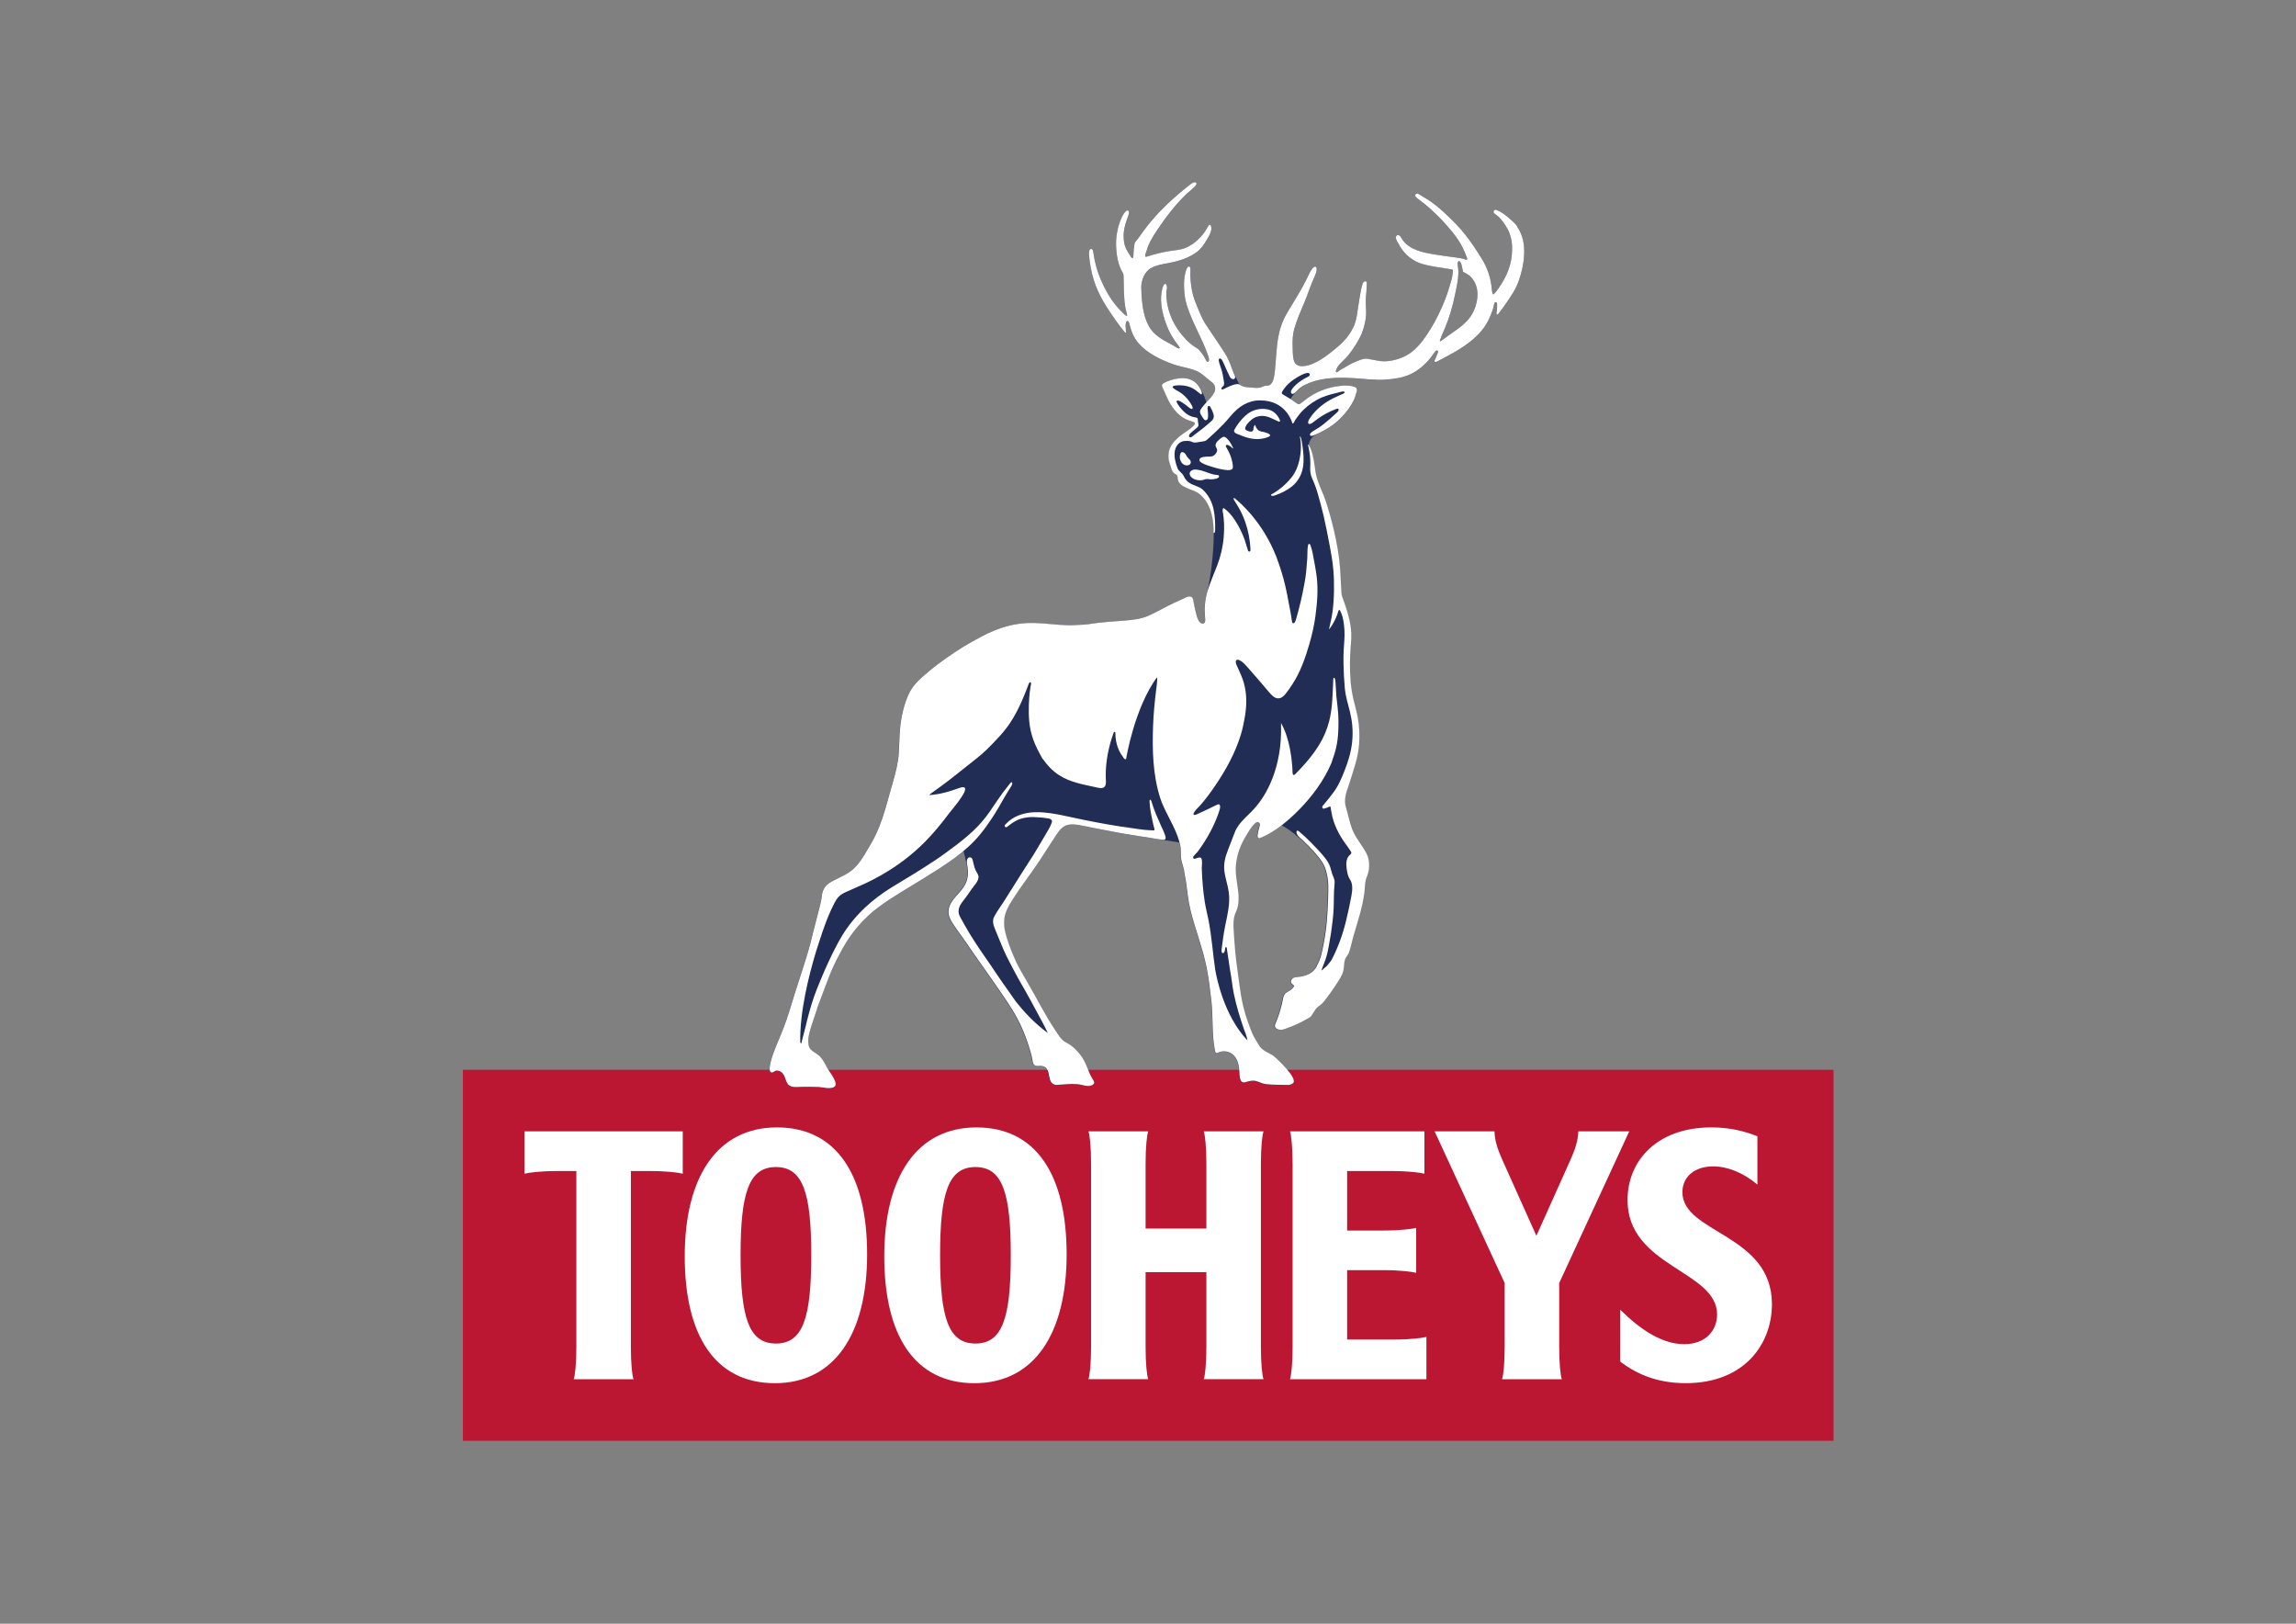 <?xml version="1.0" encoding="UTF-8"?> <svg xmlns="http://www.w3.org/2000/svg" xmlns:xlink="http://www.w3.org/1999/xlink" version="1.1" id="katman_1" x="0px" y="0px" viewBox="0 0 841.89 595.28" style="enable-background:new 0 0 841.89 595.28;" xml:space="preserve"><rect x="0" y="0" width="841.89" height="595.28" fill="#808080" stroke="none"/> <style type="text/css"> .st0{fill:#BC1732;} .st1{fill:#FFFFFF;} .st2{fill:#222D55;} .st3{fill:none;} </style> <rect x="169.73" y="392.2" class="st0" width="502.59" height="136.02"></rect> <g> <path class="st1" d="M211.34,429.32h-7.03c-6.3,0-10.66,0.61-11.99,0.97v-15.51h58.03v15.51c-1.33-0.36-5.69-0.97-11.99-0.97h-7.03 v64.45c0,6.18,0.48,10.66,0.97,11.87h-21.93c0.48-1.21,0.97-5.69,0.97-11.87L211.34,429.32L211.34,429.32z"></path> <path class="st1" d="M271.55,460.21c0,22.9,3.03,32.35,12.96,32.35c9.93,0,12.96-9.45,12.96-32.35s-3.03-32.35-12.96-32.35 C274.58,427.86,271.55,437.31,271.55,460.21 M317.95,459.85c0,29.08-11.87,47.25-33.8,47.25c-21.93,0-33.07-17.45-33.07-46.52 c0-29.07,11.87-47.25,33.8-47.25S317.95,430.78,317.95,459.85"></path> <path class="st1" d="M344.71,460.21c0,22.9,3.03,32.35,12.96,32.35c9.93,0,12.96-9.45,12.96-32.35s-3.03-32.35-12.96-32.35 C347.74,427.86,344.71,437.31,344.71,460.21 M391.11,459.85c0,29.08-11.87,47.25-33.8,47.25c-21.93,0-33.07-17.45-33.07-46.52 c0-29.07,11.87-47.25,33.8-47.25C379.97,413.33,391.11,430.78,391.11,459.85"></path> <path class="st1" d="M400.07,426.65c0-6.18-0.48-10.66-0.97-11.87h21.93c-0.48,1.21-0.97,5.69-0.97,11.87v23.74h22.29v-23.74 c0-6.18-0.49-10.66-0.97-11.87h21.93c-0.48,1.21-0.97,5.69-0.97,11.87v67.11c0,6.18,0.48,10.66,0.97,11.87h-21.93 c0.48-1.21,0.97-5.69,0.97-11.87v-27.38h-22.29v27.38c0,6.18,0.48,10.66,0.97,11.87H399.1c0.48-1.21,0.97-5.69,0.97-11.87V426.65 L400.07,426.65z"></path> <path class="st1" d="M473.96,426.65c0-6.18-0.48-10.66-0.97-11.87h49.31v15.51c-1.33-0.36-5.69-0.97-11.99-0.97h-16.35v21.81h13.33 c6.3,0,10.66-0.61,11.99-0.97v16.47c-1.33-0.36-5.69-0.97-11.99-0.97h-13.33v25.44h17.08c6.3,0,10.66-0.61,11.99-0.97v15.51H473 c0.48-1.21,0.97-5.69,0.97-11.87v-67.11L473.96,426.65z"></path> <path class="st1" d="M572.69,505.64h-21.93c0.48-1.21,0.97-5.69,0.97-11.87v-23.38l-25.68-55.61h21.93 c0.12,3.39,1.21,6.66,2.66,9.93l12.72,28.35l12.72-28.35c1.45-3.27,2.54-6.54,2.66-9.93h18.66l-25.68,55.61v23.38 C571.72,499.95,572.2,504.43,572.69,505.64"></path> <path class="st1" d="M627.56,413.32c6.78,0,12.36,1.45,16.84,3.27v17.69c-5.21-4.36-10.9-6.66-16.23-6.66 c-6.91,0-11.27,3.88-11.27,9.45c0,15.14,32.83,15.26,32.83,41.07c0,14.42-9.93,28.95-31.62,28.95c-11.75,0-19.14-4.24-23.99-7.88 v-19.02c7.39,7.27,15.26,12.6,23.5,12.6c7.63,0,11.99-4.84,11.99-10.9c0-16.11-32.83-17.44-32.83-41.92 c0-14.54,10.9-26.65,30.77-26.65"></path> </g> <g> <path class="st2" d="M556.38,83c-0.93-1.29-2.25-2.34-3.45-3.36c-1.22-1.05-2.56-1.99-4.06-2.61c-0.14-0.06-0.3-0.08-0.45-0.11 c-0.2-0.04-0.55,0.14-0.66,0.33c-0.14,0.24-0.14,0.74,0.03,0.89c0.32,0.26,0.64,0.51,0.98,0.74c0.9,0.62,1.58,1.48,2.26,2.32 c0.45,0.56,0.78,1.21,1.2,1.8c0.74,1.07,1.2,2.27,1.59,3.5c0.71,2.26,0.74,4.76,0.52,7.1c-0.46,4.95-2.74,9.3-5.69,13.22 c-0.28,0.37-0.62,0.69-0.94,1.02c-0.05,0.05-0.19,0.02-0.29,0.03c-0.23-0.52-0.34-1.07-0.39-1.64c-0.32-4.02-1.49-7.81-3.63-11.25 c-1.04-1.67-2.07-3.34-3.19-4.96c-1.93-2.79-3.99-5.5-6.38-7.92c-2.73-2.76-5.54-5.55-8.69-7.83c-1.61-1.17-3.37-2.14-5.07-3.19 c-0.09-0.05-0.19-0.07-0.29-0.11c-0.25-0.09-0.59,0.06-0.78,0.35c-0.16,0.23-0.14,0.51,0.03,0.71c0.43,0.52,0.95,0.93,1.5,1.32 c2.46,1.75,4.65,3.82,6.81,5.91c0.64,0.62,1.24,1.28,1.84,1.94c2.35,2.54,4.64,5.17,6.38,8.18c0.98,1.7,1.85,3.73,2.45,5.49 c0.02,0.07-0.03,0.21-0.09,0.27s-0.18,0.07-0.28,0.09c-0.05,0.01-0.1,0-0.15-0.02c-1.3-0.53-2.69-0.7-4.06-0.87 c-2.49-0.31-4.94-0.65-7.42-1.06c-4.14-0.67-9.09-1.65-11.7-5.29c-0.35-0.49-0.6-1.13-1.05-1.54c-0.82-0.75-1.81,0.21-1.36,1.15 c0.13,0.28,0.22,0.58,0.37,0.85c0.22,0.41,0.5,0.78,0.71,1.19c1.35,2.66,3.68,4.96,6.35,6.28c1.54,0.76,3.21,1.18,4.88,1.5 c0.43,0.08,0.86,0.17,1.3,0.26c0.92,0.19,1.85,0.3,2.78,0.44c1.25,0.18,2.48,0.46,3.73,0.61c0.22,0.03,0.55,0.05,0.66,0.28 c0.1,0.21,0.05,0.54,0.03,0.76c-0.06,0.94-0.26,1.89-0.49,2.8c-0.58,2.04-1.16,4.07-1.89,6.06c-0.51,1.37-1.06,2.73-1.65,4.07 c-0.47,1.05-0.96,2.08-1.47,3.11c-0.34,0.68-0.69,1.35-1.05,2.01c-1.25,2.3-2.65,4.53-4.2,6.64c-1.19,1.63-2.56,3.18-4.15,4.44 c-0.03,0.02-0.05,0.04-0.08,0.06c-0.26,0.2-0.53,0.4-0.8,0.59c-0.1,0.07-0.2,0.13-0.3,0.2c-0.22,0.14-0.44,0.28-0.67,0.41 c-0.1,0.06-0.19,0.11-0.29,0.17l0,0c-0.32,0.18-0.65,0.34-0.99,0.49c-2.64,1.16-5.47,1.86-8.37,1.59c-0.81-0.08-1.61-0.28-2.4-0.42 c-0.86-0.16-1.72-0.32-2.59-0.45c-1.39-0.21-2.93,0.56-4.19,1.06c-1.51,0.6-2.97,1.42-4.34,2.29c-0.78,0.49-1.68,0.8-2.32,1.51 c-0.06,0.07-0.19,0.1-0.28,0.1s-0.21-0.04-0.28-0.1c-0.06-0.06-0.12-0.18-0.11-0.26c0.39-2.12,2.47-3.51,3.82-5.02 c1.31-1.46,2.45-3.05,3.48-4.71c0.84-1.36,1.67-2.74,2.25-4.23c0.71-1.82,1.21-3.72,1.46-5.65c0.21-1.69,0.08-3.39,0-5.09 c-0.07-1.6,0.06-3.12,0.23-4.71c0.11-1.01,0.07-2.03,0.14-3.04c0-0.05-0.02-0.11-0.03-0.15c-0.05-0.35-0.56-0.56-0.86-0.35 s-0.54,0.48-0.66,0.83c-0.3,0.93-0.53,1.88-0.69,2.85c-0.38,2.27-0.8,4.52-1.11,6.8c-0.29,2.19-0.65,4.39-1.63,6.39 c-1.3,2.65-3.21,4.99-5.46,6.89c-2.78,2.36-5.65,4.71-8.99,6.24c-2.3,1.06-6.68,2.25-7.41-1.36c-0.32-1.56-0.34-3.16-0.37-4.75 c-0.05-2.13,0-4.29,0.56-6.35c0.23-0.81,0.48-1.61,0.76-2.41c1.18-3.4,2.78-6.64,4.02-10.02c0.7-1.89,1.38-3.86,2.18-5.67 c0.38-0.85,1.94-3.95,1.03-4.74c-0.76-0.66-2,1.53-2.26,2.09c-0.46,0.96-0.93,1.92-1.41,2.87c-2.05,4.09-4.56,7.89-6.86,11.81 c-0.94,1.59-1.72,3.29-2.3,5.04c-1.45,4.37-1.6,9-1.98,13.54c-0.15,1.82-0.26,3.65-0.66,5.44c-0.26,1.13-0.99,2.76-2.38,2.71 c-0.69-0.03-1.32,0.17-1.93,0.46c-1.15,0.54-2.44,0.37-3.66,0.26c-1.45-0.13-3.07-0.06-4.31-0.97c-0.1-0.08-0.21-0.13-0.32-0.18 c-0.23-0.43-1.59-3.06-2.51-5.29l-0.03-0.04c-0.11-0.28-0.2-0.55-0.3-0.83c0,0,0,0,0-0.01c-0.13-0.36-0.26-0.72-0.4-1.08 c0,0,0,0,0-0.01c-0.04-0.1-0.08-0.2-0.12-0.3l0,0c-0.14-0.36-0.29-0.73-0.47-1.13c-0.96-2.16-2.32-4.09-3.62-6.06 c-1.67-2.54-3.45-5.02-5.08-7.59c-1.17-1.85-1.95-3.83-2.78-5.84c-0.81-1.96-1.61-3.92-2.01-6.02c-0.49-2.55-0.77-5.17-0.61-7.77 c0.02-0.25,0-0.51-0.05-0.77c-0.04-0.2-0.13-0.39-0.35-0.47c-0.23-0.08-0.51,0.01-0.67,0.26c-0.16,0.26-0.34,0.52-0.44,0.81 c-1.02,2.99-0.96,6.1-0.64,9.2c0.16,1.52,0.51,3.01,0.99,4.45c2.04,6.23,5.56,11.86,7.7,18.07c0.13,0.39,0.21,0.79,0.27,1.2 c0.03,0.2-0.03,0.41-0.08,0.6c-0.05,0.21-0.29,0.41-0.45,0.35c-0.13-0.05-0.3-0.12-0.36-0.24c-0.29-0.49-0.57-0.98-0.82-1.48 c-0.47-0.93-1.15-1.71-1.8-2.51c-0.26-0.33-0.57-0.58-0.94-0.79c-1.49-0.86-2.9-2.04-4.08-3.28c-4.46-4.69-7.15-10.58-7.13-17.07 c0-0.79,0.39-1.61,0.2-2.38c-0.38-1.6-1.17-0.64-1.47,0.27c-1.41,4.33-0.37,9.18,1.12,13.34c1.09,3.05,2.67,5.81,4.7,8.34 c0.13,0.16,0.26,0.33,0.35,0.5c0.04,0.07,0.01,0.21-0.04,0.28c-0.06,0.07-0.19,0.12-0.27,0.1c-0.24-0.07-0.49-0.15-0.71-0.28 c-0.5-0.28-0.96-0.6-1.46-0.87c-2.96-1.64-6.08-3.08-8.11-5.91c-2.44-3.41-3.09-8.26-3.38-12.34c-0.07-0.99-0.11-1.98-0.12-2.98 c-0.03-2.62,1.28-5.89,3.71-7.16c2.62-1.37,5.63-1.53,8.46-2.22c2.85-0.7,5.81-1.79,8.18-3.57c1.57-1.18,2.69-2.8,3.67-4.49 c0.84-1.46,2.29-3.61,1.44-5.33c-0.08-0.18-0.35-0.23-0.52-0.11c-0.34,0.26-0.53,0.63-0.73,0.99c-0.64,1.18-1.45,2.32-2.35,3.32 c-1.55,1.73-3.6,3.27-5.76,4.13c-1.76,0.7-3.68,0.79-5.53,1.08c-2.73,0.43-5.43,1.08-8.06,1.93c-0.24,0.08-0.5,0.14-0.74,0.2 c-0.12,0.03-0.33-0.14-0.33-0.26c0.04-0.84,0.43-1.57,0.66-2.36c0.33-1.15,0.78-2.22,1.35-3.27c0.75-1.37,1.57-2.69,2.44-3.98 c3.14-4.66,6.57-9.18,10.63-13.08c1.08-1.04,2.38-1.92,3.37-3.05c0.52-0.6,0.58-1.53-0.56-1.28c-0.49,0.11-0.96,0.47-1.35,0.77 c-1.56,1.2-3.09,2.44-4.59,3.73c-1.26,1.09-2.49,2.2-3.7,3.34c-4.22,3.98-7.81,8.3-11.09,13.07c-0.32,0.47-0.98,0.98-1.07,1.57 c-0.24,1.48-0.38,2.97-0.41,4.43c0,0.2-0.02,0.41-0.06,0.61c-0.02,0.08-0.12,0.17-0.2,0.2c-0.08,0.03-0.21,0.02-0.29-0.03 c-0.13-0.08-0.26-0.18-0.33-0.32c-0.96-1.63-1.84-2.69-2.33-4.51c-0.21-0.79-0.31-1.61-0.35-2.43c-0.14-2.61,0.45-4.84,1.34-7.26 c0.24-0.64,0.88-2.05,0.45-2.71c-0.23-0.35-0.73-0.16-0.99,0.1c-0.85,0.84-1.4,1.93-1.84,3.02c-1.25,3.08-1.85,6.37-1.74,9.7 c0.11,3.26,0.67,6.98,2.41,9.81c0.23,0.37,0.32,0.75,0.33,1.17c0.12,3.82,0,7.82,0.65,11.6c0.17,0.98,0.51,1.93,0.68,2.92 c0,0.04-0.05,0.1-0.08,0.12c-0.04,0.03-0.11,0.05-0.15,0.03c-0.18-0.09-0.38-0.17-0.53-0.3c-2.5-2.22-4.61-4.82-6.29-7.7 c-1.95-3.36-3.51-6.96-4.48-10.72c-0.35-1.38-0.63-2.77-0.83-4.18c-0.07-0.49-0.16-1.7-0.91-1.62c-0.91,0.09-0.72,1.84-0.68,2.42 c0.09,1.58,0.34,3.15,0.63,4.71c0.53,2.81,1.37,5.55,2.54,8.16c0.33,0.74,0.69,1.48,1.07,2.2c1.35,2.59,2.95,5.04,4.62,7.43 c0.49,0.7,0.98,1.4,1.48,2.09c0.9,1.25,1.83,2.49,2.84,3.66c0.04,0.05,0.18,0.03,0.27,0.02c0.02,0,0.06-0.09,0.05-0.14 c-0.03-0.72-0.05-1.44-0.12-2.15c-0.06-0.58,0.04-1.13,0.22-1.67c0.03-0.09,0.12-0.16,0.19-0.24c0.13-0.14,0.44-0.12,0.55,0.02 c0.35,0.41,0.44,0.93,0.55,1.42c0.26,1.11,0.62,2.2,1.08,3.25c0.54,1.23,1.27,2.4,2.15,3.41c3.26,3.72,8.07,6.01,12.64,7.67 c1,0.37,2.03,0.63,3.06,0.87c1.88,0.44,3.79,0.85,5.58,1.61c1.9,0.82,3.13,2.19,4.73,3.43c0.62,0.48,1.29,0.94,1.71,1.62 c0.35,0.56,0.46,1.38,0.31,2.02s-0.48,1.23-0.86,1.76c-0.17,0.24-0.35,0.47-0.53,0.7c-0.11,0.13-0.22,0.26-0.33,0.39 c-0.02,0.02-0.03,0.04-0.05,0.05c-0.07,0.08-0.13,0.16-0.2,0.23c-0.08,0.09-0.16,0.18-0.24,0.26c-0.11,0.12-0.22,0.24-0.33,0.36 c0,0-0.01,0.01-0.02,0.02c-0.11,0.11-0.21,0.23-0.32,0.34c-0.1,0.1-0.19,0.21-0.29,0.31c-0.18-0.65-0.89-2.96-2.25-5.1 c0,0,0-0.01-0.01-0.02c-0.02-0.04-0.05-0.08-0.07-0.12c0,0,0,0,0-0.01c0,0,0,0,0-0.01c-0.02-0.04-0.05-0.07-0.07-0.11 c-0.11-0.17-0.21-0.35-0.33-0.51c-0.14-0.2-0.28-0.39-0.42-0.57c-2.77-3.43-7.55-2.66-11.16-1.22c-0.52,0.21-1.02,0.5-1.51,0.77 c-0.86,0.48-0.07,1.74,0.21,2.35c0.62,1.32,1.14,2.68,1.82,3.97c1.67,3.18,4.17,6.26,7.75,7.3c0.54,0.16,1.06,0.39,1.59,0.58 c0.28,0.11,0.39,0.53,0.19,0.79c-0.15,0.2-0.32,0.4-0.5,0.58c-0.72,0.75-1.56,1.35-2.42,1.92c-0.53,0.35-1.05,0.71-1.56,1.08 c-1.63,1.21-3.25,2.62-4.23,4.43c-0.45,0.83-0.72,1.76-0.82,2.7c-0.09,0.9-0.05,1.81,0.14,2.69c0.19,0.86,0.55,1.65,0.78,2.5 c0.27,1.02,0.72,1.93,1.74,2.41c0.09,0.04,0.19,0.1,0.25,0.18c0.12,0.16,0.25,0.33,0.32,0.52c0.06,0.19,0.08,0.4,0.08,0.61 c0.1,3.48,5.16,4.04,7.41,5.46c0.12,0.08,0.23,0.18,0.34,0.26c1.97,1.41,5.58,5.25,5.42,14.4c0,0,0.16,9.31-2.16,20.82h0.02 c-0.1,0.33-0.22,0.65-0.32,0.98c-0.88,3.03-1.07,6.22-0.77,9.34c0.06,0.59,0.23,1.97-0.64,2.13c-1.7,0.31-2.38-2.61-2.61-3.5 c-0.39-1.53-0.74-3.07-1-4.63c-0.1-0.59-0.17-1.3-0.77-1.61c-0.79-0.41-1.68,0.03-2.41,0.37c-1.35,0.67-2.75,1.24-4.11,1.88 c-3.2,1.51-6.23,3.35-9.48,4.75c-2.46,1.06-5.36,1.41-8,1.63c-4.61,0.38-9.23,0.61-13.81,1.37c-1.36,0.22-2.68,0.17-4.06,0.28 c-1.16,0.1-2.34,0.12-3.51,0.09c-4.21-0.09-8.39-0.76-12.61-0.83c-6.74-0.12-12.87,1.75-18.79,4.9c-1.26,0.67-2.52,1.35-3.76,2.04 c-4.38,2.44-8.47,5.25-12.46,8.21c-1,0.74-1.97,1.52-2.92,2.32c-3.13,2.62-6.24,5.14-7.9,8.96c-1.47,3.39-2.38,7.04-2.83,10.7 c-0.3,2.44-0.39,4.89-0.49,7.35c-0.08,1.83-0.1,3.67-0.37,5.49c-0.55,3.77-1.66,7.46-2.72,11.11c-0.68,2.36-1.29,4.73-1.99,7.09 c-1.28,4.35-2.87,8.61-5.13,12.55c-0.54,0.95-1.11,1.87-1.66,2.82c-1.58,2.75-3.47,5.7-6.08,7.59c-2.38,1.73-5.3,2.68-7.78,4.29 c-0.99,0.65-1.75,1.61-2.18,2.71c-0.21,0.54-0.36,1.1-0.42,1.68c-0.21,2.19-0.86,4.36-1.39,6.49c-0.56,2.27-1.15,4.53-1.76,6.79 c-0.4,1.48-0.7,2.97-1.09,4.45c-0.37,1.39-0.77,2.78-1.19,4.16c-1.85,6.06-3.92,12.05-5.74,18.12c-1.19,3.96-2.49,7.85-4.11,11.66 c-0.41,0.96-0.82,1.91-1.21,2.88c-0.24,0.6-0.48,1.21-0.71,1.81c-0.8,2.1-1.68,4.37-1.92,6.62c-0.06,0.61-0.2,1.82,0.64,2 c0.51,0.11,0.94-0.39,1.38-0.57c0.58-0.23,1.22-0.08,1.76,0.18c2.05,0.99,1.66,3.33,2.98,4.82c1.09,1.23,3.18,0.89,4.63,0.86 c2.16-0.04,4.32-0.05,6.48,0.04c1.75,0.08,3.94,0.87,5.6,0.06c2.25-1.08-1.74-5.73-2.39-7.01c-0.98-1.92-1.98-3.93-3.81-5.17 c-1.07-0.73-2.49-1.39-2.9-2.73c-0.31-1.04-0.32-2.14-0.18-3.2c0.38-2.85,1.58-5.62,2.41-8.36c0.35-1.14,0.73-2.27,1.13-3.4 c1.21-3.38,2.57-6.72,3.81-10.09c0.42-1.14,0.88-2.26,1.37-3.37c1.21-2.7,2.58-5.34,4.03-7.92c0.29-0.5,0.49-1.02,0.79-1.51 c1.85-2.68,3.29-5.61,5.65-8.22c0.26-0.29,0.55-0.57,0.81-0.85c0.54-0.57,1.81-0.88,2.37-1.44c0.01,0,0.02-0.02,0.03-0.02 c0.49-0.44,1-0.88,1.52-1.3c0.55-0.45,1.11-0.89,1.69-1.32c5.34-3.98,11.18-7.21,16.82-10.73c0.64-0.4,1.27-0.8,1.91-1.2 c0.03-0.02,0.05-0.03,0.08-0.05c0.27-0.17,0.54-0.34,0.81-0.51c1.51-0.95,3.01-1.91,4.5-2.9c0.01,0,0.03-0.02,0.05-0.03 c0,0,0.01-0.01,0.02-0.02c0.82-0.55,1.63-1.11,2.44-1.69c0.19-0.14,0.39-0.28,0.58-0.41c0.77-0.56,1.54-1.13,2.29-1.72 c0.02-0.01,0.03-0.02,0.05-0.03c0,0,0.01,0,0.01-0.01c0.58-0.46,1.16-0.92,1.72-1.4c0.25,0.92,0.64,2.47,1.1,4.64l0,0 c0.03,0.19,0.06,0.39,0.1,0.59c0.03,0.15,0.06,0.31,0.08,0.46c0.38,2.53,0.22,4.83-1.1,7.07c-1.8,3.06-5.41,5.2-5.83,8.99 c-0.22,2.02,0.82,3.71,1.88,5.32c1.42,2.16,3.04,4.2,4.48,6.35c3.26,4.87,6.74,9.59,10.06,14.42c2.33,3.38,4.71,6.73,6.88,10.22 c2.64,4.23,4.64,8.77,6.13,13.52c0.47,1.5,0.96,3,1.23,4.55c0.26,1.48,0.29,2.79,2.14,2.64c2.09-0.17,3.22,0.43,3.81,2.39 c0.39,1.3,0.33,3.22,1.55,4.1c0.48,0.35,1,0.51,1.6,0.47c2.53-0.17,5.07-0.47,7.6-0.25c1.72,0.15,4.01,1.31,5.6,0.14 c0.96-0.71,0.1-1.62-0.33-2.34c-1.39-2.33-1.99-5.06-3.45-7.33c-1.4-2.17-3.67-4.61-6.03-5.73c-1.88-0.9-2.99-3-4.11-4.66 c-3.49-5.15-6.23-10.68-9.33-16.06c-0.79-1.37-1.59-2.74-2.38-4.11c-0.46-0.8-0.91-1.61-1.35-2.42c-0.42-0.78-0.85-1.57-1.22-2.38 c-1.29-2.87-2.5-5.78-3.41-8.8c-0.23-0.77-0.45-1.54-0.63-2.33c-0.43-1.9-0.51-3.94-0.05-5.83c0.46-1.93,1.45-3.67,2.5-5.33 c1.81-2.88,3.77-5.68,5.76-8.44c0.59-0.82,1.17-1.63,1.76-2.45c1.75-2.43,3.38-4.95,5-7.48c1.01-1.57,2.01-3.14,3.05-4.69 c1.04-1.56,2.06-3.39,3.75-4.34c0.4-0.22,0.79-0.39,1.24-0.49c1.29-0.29,2.65-0.15,3.94,0.05c1.85,0.29,3.68,0.72,5.51,1.08 c0.52,0.1,1.05,0.2,1.57,0.3c2,0.39,4,0.78,6,1.15c0.57,0.11,1.15,0.21,1.72,0.32c0.72,0.13,1.43,0.26,2.15,0.38 c0.92,0.14,1.83,0.29,2.75,0.44c2.55,0.41,5.09,0.82,7.64,1.22c0.6,0.09,1.21,0.2,1.81,0.3c0.3,0.05,0.61,0.08,0.91,0.12l7.04,1.08 c0,0,0,0.02,0,0.03c0.12,0.43,0.24,0.87,0.32,1.31c0.26,1.29,0.12,2.6,0.2,3.9c0.12,2.05,1.05,3.86,1.28,5.87 c0.13,1.14,0.45,2.25,0.6,3.39c0.46,3.59,0.83,7.11,1.7,10.64c1.74,7.04,4.49,13.83,5.88,20.97c0.8,4.08,1.29,8.21,1.75,12.34 c0.66,5.99,0.07,12.19,1.32,18.09c0.04,0.2,0.1,0.41,0.21,0.57c0.07,0.11,0.27,0.17,0.4,0.17s0.3-0.08,0.44-0.14 c1.97-0.93,4.35-0.53,5.84,1.04c1.48,1.56,1.9,3.82,2.02,5.89c0.06,0.98,0.01,3.92,1.51,3.96c0.21,0,0.41,0,0.61-0.06 c1.34-0.36,2.58-0.78,3.96-0.44c1.24,0.3,2.37,1,3.65,1.14c2.67,0.28,5.36,0.24,8.04,0.31c0.48,0.01,0.92-0.1,1.35-0.29 c0.18-0.08,0.35-0.22,0.51-0.34c2.05-1.64-5.68-8.89-6.87-9.81c-2.06-1.6-4.5-1.93-5.84-4.42c-0.75-1.39-1.7-2.69-2.31-4.16 c-0.31-0.75-0.61-1.51-0.9-2.27c-0.21-0.54-0.41-1.1-0.61-1.65c-0.69-1.96-1.3-3.95-1.79-5.97c-0.65-2.74-1.06-5.53-1.44-8.32 c-0.26-1.87-0.5-3.75-0.76-5.62c-0.27-1.95-0.52-3.89-0.7-5.85c-0.23-2.55-0.4-5.1-0.57-7.65c-0.16-2.35-0.26-4.91,0.79-7.09 c0.95-1.96,1.1-4.19,0.95-6.34c-0.27-3.83-1.34-7.4-0.9-11.28c0.42-3.73,1.78-7.26,3.74-10.45c0.83-1.35,1.57-2.68,2.65-3.86 c0.42-0.46,1.07-1.24,1.79-0.95c0.9,0.36,0.45,1.56,0.25,2.21c-0.29,0.92-0.48,1.72-0.55,2.69c-0.01,0.15,0.02,0.3,0.04,0.46 c0.05,0.32,0.4,0.56,0.68,0.46c1.5-0.56,2.93-1.28,4.3-2.11c1.36-0.83,2.67-1.73,3.93-2.7c1.44,0.79,3.89,2.3,6.35,4.57l0.23,0.07 c0.08,0.07,0.17,0.15,0.25,0.22c0.23,0.2,0.47,0.4,0.69,0.61c0.78,0.72,1.53,1.47,2.27,2.23c1.26,1.28,2.49,2.61,3.6,4.03 c0.97,1.24,1.94,2.58,2.46,4.09c0.12,0.34,0.21,0.68,0.31,1.02c0.46,1.69,0.76,3.34,0.8,5.09c0.04,1.66,0,3.32-0.06,4.98 c-0.1,2.86-0.23,5.72-0.49,8.56c-0.27,2.88-0.66,5.75-1.25,8.58c-0.49,2.35-0.87,4.75-2.05,6.87c-0.15,0.27-0.27,0.56-0.4,0.83 c-1.26,2.76-4.35,3.73-7.16,3.98c-0.31,0.03-0.61,0.08-0.92,0.13c-0.61,0.11-1,0.5-1.27,1.03c-0.19,0.38-0.15,0.85,0.15,1.15 c0.29,0.3,0.59,0.57,0.96,0.92c-0.41,0.77-0.91,1.27-1.54,1.65c-0.49,0.29-0.96,0.6-1.45,0.89c-0.27,0.17-0.47,0.41-0.62,0.68 c-0.23,0.41-0.37,0.83-0.46,1.3c-0.55,2.95-1.36,5.82-2.53,8.58c-0.16,0.38-0.32,0.76-0.44,1.16c-0.21,0.64,0.08,1.24,0.72,1.52 c0.68,0.3,1.31,0.47,2.04,0.28c0.76-0.2,1.5-0.46,2.23-0.76c1.62-0.65,3.27-1.27,4.81-2.11c0.86-0.47,1.72-0.94,2.58-1.41 c0.46-0.26,0.86-0.58,1.11-1.05c0.31-0.59,0.76-1.1,1.1-1.68c0.43-0.73,0.98-1.3,1.69-1.76c1.2-0.78,1.97-1.94,2.82-3.06 c1.01-1.35,2-2.72,2.92-4.13c1.11-1.71,2.65-3.79,3.07-5.81c0.27-1.33,0.15-2.71,0.6-4.01c0.31-0.9,1.04-1.51,1.38-2.39 c0.68-1.77,1.01-3.75,1.53-5.58c1.58-5.53,3.51-11.03,4.21-16.77c0.16-1.34,0.13-2.73,0.4-4.06c0.22-1.06,0.74-2.03,1-3.08 c0.38-1.5,0.41-3.09,0.13-4.62c-0.37-2.03-1.62-3.77-2.72-5.47c-1.18-1.83-2.47-3.61-3.27-5.65c-0.82-2.11-1.27-4.35-1.88-6.53 c-0.32-1.16-0.76-2.47-0.78-3.67c-0.02-1.66,0.45-3.46,1.04-5.01c0.22-0.58,0.39-1.17,0.57-1.76c1.46-4.65,3.18-9.23,3.55-14.14 c0.25-3.39,0.12-6.83-0.52-10.17c-0.59-3.1-1.62-6.1-2.12-9.22c-0.74-4.59-0.82-9.31-0.61-13.94c0.11-2.47,0.48-4.96,0.38-7.43 c-0.18-4.64-1.69-8.96-3.25-13.28c-0.21-0.59-0.34-1.19-0.37-1.81c-0.09-1.59-0.19-3.17-0.25-4.77c-0.06-1.38-0.13-2.75-0.24-4.13 c-0.37-4.65-1.17-9.23-2.24-13.76c-0.86-3.63-1.83-7.22-3-10.76c-0.86-2.62-2.15-5.08-3.01-7.7c-0.32-0.97-0.58-1.97-0.74-2.99 c-0.44-2.85-0.67-5.69-1.74-8.4c-0.1-0.24-0.21-0.49-0.34-0.74c-0.1-0.19-0.2-0.37-0.32-0.54c0-0.04,0.03-0.2,0.09-0.45 c0-0.03,0.01-0.06,0.02-0.1c0-0.02,0.01-0.04,0.01-0.06c0.02-0.06,0.03-0.12,0.05-0.18c0-0.02,0.01-0.05,0.02-0.07 c0.02-0.06,0.04-0.13,0.06-0.2c0-0.02,0.02-0.05,0.03-0.07c0.03-0.07,0.05-0.15,0.08-0.22c0-0.01,0.01-0.03,0.02-0.04 c0.04-0.09,0.07-0.18,0.11-0.27c0.01-0.02,0.02-0.04,0.03-0.07c0.04-0.09,0.08-0.17,0.13-0.26c0-0.01,0.02-0.03,0.02-0.04 c0.05-0.09,0.1-0.19,0.16-0.29c0-0.01,0.02-0.03,0.03-0.04c0.06-0.1,0.12-0.19,0.19-0.29c0,0,0.01-0.01,0.01-0.02 c0.07-0.1,0.15-0.2,0.24-0.3c0.05-0.06,0.1-0.11,0.16-0.17c0.04-0.05,0.08-0.09,0.13-0.14c0.05-0.05,0.1-0.09,0.15-0.14 c0.17-0.15,0.34-0.29,0.54-0.41c0.13-0.08,0.26-0.16,0.41-0.23h0.01c0.59-0.26,1.16-0.53,1.73-0.81l0,0 c0.49-0.25,0.98-0.5,1.47-0.77c2.19-1.21,4.25-2.7,6-4.49c0.5-0.51,0.97-1.04,1.43-1.58c1.57-1.86,2.99-3.9,3.8-6.21 c0.21-0.6,0.37-1.23,0.55-1.84c0.13-0.43,0.21-1.13-0.23-1.45c-0.21-0.14-0.44-0.28-0.68-0.35c-1.63-0.53-3.43-0.5-5.12-0.32 c-4.61,0.46-9.34,2.3-12.94,5.22c-0.6,0.49-1.23,0.94-1.85,1.4c-0.23,0.16-0.51,0.14-0.74,0.02c-0.85-0.45-1.62-1.13-2.43-1.65 c-0.1-0.07-0.22-0.13-0.32-0.2c0.62-0.99,2.14-3.14,4.4-4.61l1.32-0.76c0.42-0.2,0.85-0.38,1.29-0.55 c0.03-0.01,0.06-0.02,0.08-0.03c0.43-0.16,0.86-0.31,1.3-0.45c0.74-0.24,1.49-0.44,2.24-0.6c0.69-0.15,1.38-0.27,2.08-0.38 c2.4-0.35,4.84-0.42,7.26-0.39c1.14,0.02,2.28,0.08,3.42,0.15c3.91,0.26,7.86,0.81,11.78,0.5c2.98-0.23,6.01-0.65,8.73-1.91 c0.36-0.17,0.72-0.35,1.07-0.55c0.23-0.13,0.23-0.13,0,0c0.18-0.1,0.35-0.21,0.53-0.31l0,0c0.19-0.11,0.37-0.23,0.56-0.35 c0.2-0.13,0.4-0.26,0.6-0.4l0,0c0.35-0.24,0.69-0.5,1.03-0.76l0,0c1.69-1.34,3.2-2.94,4.37-4.65c0.32-0.47,0.66-0.92,1.01-1.37 c0.09-0.12,0.2-0.25,0.33-0.31c0.12-0.06,0.3-0.06,0.43-0.03c0.15,0.04,0.25,0.18,0.25,0.35c0,0.15,0,0.32-0.06,0.45 c-0.32,0.81-0.58,1.65-1.01,2.42c-0.1,0.18-0.17,0.37-0.24,0.57c-0.06,0.15,0.19,0.43,0.37,0.39c0.2-0.03,0.42-0.05,0.59-0.14 c2.18-1.11,4.36-2.27,6.48-3.49c5.08-2.93,10.29-6.85,12.7-12.39c0.72-1.66,1.51-3.5,1.78-5.31c0.01-0.1,0.07-0.19,0.11-0.29 c0.07-0.18,0.32-0.32,0.5-0.28s0.4,0.26,0.42,0.4c0.01,0.1,0.04,0.21,0.04,0.31c0,0.88,0.03,1.76-0.14,2.62 c-0.04,0.2-0.06,0.41-0.09,0.61c-0.01,0.11,0,0.21,0,0.32c0,0.15,0.14,0.33,0.27,0.3c0.1-0.02,0.23-0.04,0.27-0.1 c2.01-2.56,3.95-5.32,5.64-8.1c1.63-2.68,2.62-5.7,3.29-8.76c1.11-5.12,1.23-10.94-1.99-15.38L556.38,83z M540.1,114.53 c-2.16,4.36-6.62,6.62-10.31,9.46c-0.49,0.37-1,0.71-1.51,1.06c-0.06,0.05-0.18,0.03-0.27,0.02c-0.03,0-0.09-0.1-0.08-0.12 c0.26-0.61,0.42-1.25,0.69-1.87c0.39-0.91,0.8-1.81,1.18-2.73c0.38-0.91,0.74-1.83,1.08-2.76c0.77-2.14,1.42-4.31,1.96-6.52 c0.44-1.82,0.82-3.65,1.19-5.48c0.47-2.36,0.92-4.84,0.64-7.25c-0.08-0.69-0.26-1.31-0.17-2c0.05-0.38,0.41-0.88,0.78-0.5 c0.69,0.72,0.8,2.04,1.03,3.05c0.02,0.1,0.1,0.75,0.16,0.78c0.6,0.27,1.19,0.62,1.75,0.96c0.98,0.6,1.72,1.49,2.3,2.48 c0.48,0.81,0.81,1.72,1.01,2.63c0.65,2.91-0.12,6.19-1.43,8.81V114.53z"></path> <g> <path class="st3" d="M540.51,103.09c-0.58-0.98-1.31-1.88-2.3-2.48c-0.56-0.34-1.15-0.69-1.75-0.96 c-0.06-0.03-0.14-0.68-0.16-0.78c-0.23-1.01-0.34-2.33-1.03-3.05c-0.37-0.39-0.74,0.12-0.78,0.5c-0.08,0.7,0.09,1.31,0.17,2 c0.28,2.42-0.17,4.89-0.64,7.25c-0.36,1.83-0.75,3.67-1.19,5.48c-0.54,2.21-1.19,4.38-1.96,6.52c-0.34,0.93-0.7,1.85-1.08,2.76 c-0.38,0.92-0.79,1.82-1.18,2.73c-0.26,0.62-0.43,1.26-0.69,1.87c-0.01,0.03,0.05,0.12,0.08,0.12c0.09,0.01,0.21,0.03,0.27-0.02 c0.51-0.35,1.03-0.69,1.51-1.06c3.69-2.85,8.15-5.11,10.31-9.46c1.3-2.62,2.08-5.9,1.43-8.81c-0.21-0.91-0.54-1.82-1.01-2.63 V103.09z"></path> <path class="st3" d="M479.62,162.96c0,0-0.01,0.02-0.02,0.02c0.01,0.03,0.02,0.06,0.04,0.1 C479.64,163.05,479.62,162.99,479.62,162.96L479.62,162.96z"></path> <path class="st1" d="M556.38,83c-0.93-1.29-2.25-2.34-3.45-3.36c-1.22-1.05-2.56-1.99-4.06-2.61c-0.14-0.06-0.3-0.08-0.45-0.11 c-0.2-0.04-0.55,0.14-0.66,0.33c-0.14,0.24-0.14,0.74,0.03,0.89c0.32,0.26,0.64,0.51,0.98,0.74c0.9,0.62,1.58,1.48,2.26,2.32 c0.45,0.56,0.78,1.21,1.2,1.8c0.74,1.07,1.2,2.27,1.59,3.5c0.71,2.26,0.74,4.76,0.52,7.1c-0.46,4.95-2.74,9.3-5.69,13.22 c-0.28,0.37-0.62,0.69-0.94,1.02c-0.05,0.05-0.19,0.02-0.29,0.03c-0.23-0.52-0.34-1.07-0.39-1.64c-0.32-4.02-1.49-7.81-3.63-11.25 c-1.04-1.67-2.07-3.34-3.19-4.96c-1.93-2.79-3.99-5.5-6.38-7.92c-2.73-2.76-5.54-5.55-8.69-7.83c-1.61-1.17-3.37-2.14-5.07-3.19 c-0.09-0.05-0.19-0.07-0.29-0.11c-0.25-0.09-0.59,0.06-0.78,0.35c-0.16,0.23-0.14,0.51,0.03,0.71c0.43,0.52,0.95,0.93,1.5,1.32 c2.46,1.75,4.65,3.82,6.81,5.91c0.64,0.62,1.24,1.28,1.84,1.94c2.35,2.54,4.64,5.17,6.38,8.18c0.98,1.7,1.85,3.73,2.45,5.49 c0.02,0.07-0.03,0.21-0.09,0.27s-0.18,0.07-0.28,0.09c-0.05,0.01-0.1,0-0.15-0.02c-1.3-0.53-2.69-0.7-4.06-0.87 c-2.49-0.31-4.94-0.65-7.42-1.06c-4.14-0.67-9.09-1.65-11.7-5.29c-0.35-0.49-0.6-1.13-1.05-1.54c-0.82-0.75-1.81,0.21-1.36,1.15 c0.13,0.28,0.22,0.58,0.37,0.85c0.22,0.41,0.5,0.78,0.71,1.19c1.35,2.66,3.68,4.96,6.35,6.28c1.54,0.76,3.21,1.18,4.88,1.5 c0.43,0.08,0.86,0.17,1.3,0.26c0.92,0.19,1.85,0.3,2.78,0.44c1.25,0.18,2.48,0.46,3.73,0.61c0.22,0.03,0.55,0.05,0.66,0.28 c0.1,0.21,0.05,0.54,0.03,0.76c-0.06,0.94-0.26,1.89-0.49,2.8c-0.58,2.04-1.16,4.07-1.89,6.06c-0.51,1.37-1.06,2.73-1.65,4.07 c-0.47,1.05-0.96,2.08-1.47,3.11c-0.34,0.68-0.69,1.35-1.05,2.01c-1.25,2.3-2.65,4.53-4.2,6.64c-1.92,2.61-4.28,5.03-7.28,6.35 c-2.64,1.16-5.47,1.86-8.37,1.59c-0.81-0.08-1.61-0.28-2.4-0.42c-0.86-0.16-1.72-0.32-2.59-0.45c-1.39-0.21-2.93,0.56-4.19,1.06 c-1.51,0.6-2.97,1.42-4.34,2.29c-0.78,0.49-1.68,0.8-2.32,1.51c-0.06,0.07-0.19,0.1-0.28,0.1s-0.21-0.04-0.28-0.1 c-0.06-0.06-0.12-0.18-0.11-0.26c0.39-2.12,2.47-3.51,3.82-5.02c1.31-1.46,2.45-3.05,3.48-4.71c0.84-1.36,1.67-2.74,2.25-4.23 c0.71-1.82,1.21-3.72,1.46-5.65c0.21-1.69,0.08-3.39,0-5.09c-0.07-1.6,0.06-3.12,0.23-4.71c0.11-1.01,0.07-2.03,0.14-3.04 c0-0.05-0.02-0.11-0.03-0.15c-0.05-0.35-0.56-0.56-0.86-0.35s-0.54,0.48-0.66,0.83c-0.3,0.93-0.53,1.88-0.69,2.85 c-0.38,2.27-0.8,4.52-1.11,6.8c-0.29,2.19-0.65,4.39-1.63,6.39c-1.3,2.65-3.21,4.99-5.46,6.89c-2.78,2.36-5.65,4.71-8.99,6.24 c-2.3,1.06-6.68,2.25-7.41-1.36c-0.32-1.56-0.34-3.16-0.37-4.75c-0.05-2.13,0-4.29,0.56-6.35c0.23-0.81,0.48-1.61,0.76-2.41 c1.18-3.4,2.78-6.64,4.02-10.02c0.7-1.89,1.38-3.86,2.18-5.67c0.38-0.85,1.94-3.95,1.03-4.74c-0.76-0.66-2,1.53-2.26,2.09 c-0.46,0.96-0.93,1.92-1.41,2.87c-2.05,4.09-4.56,7.89-6.86,11.81c-0.94,1.59-1.72,3.29-2.3,5.04c-1.45,4.37-1.6,9-1.98,13.54 c-0.15,1.82-0.26,3.65-0.66,5.44c-0.26,1.13-0.99,2.76-2.38,2.71c-0.69-0.03-1.32,0.17-1.93,0.46c-1.15,0.54-2.44,0.37-3.66,0.26 c-1.45-0.13-3.07-0.06-4.31-0.97c-0.79-0.58-1.86-0.24-2.7,0.02c-0.97,0.3-1.9,0.73-2.8,1.2c-0.33,0.18-1.5,0.9-1.37,0 c0.08-0.55,0.74-0.68,0.87-1.19c0.15-0.58,0.04-1.19-0.06-1.77c-0.22-1.29-0.43-2.58-0.81-3.83c-0.26-0.85-0.6-1.67-0.83-2.53 c-0.09-0.3-0.15-0.6-0.19-0.91c-0.06-0.89,0.82-0.87,1.21-0.14c1.06,2,1.56,3.57,2.59,5.58c0.25,0.5,0.43,1,0.94,1.28 c0.4,0.22,0.94,0.28,1.19-0.19c0.28-0.52-0.15-1.2-0.36-1.67c-0.76-1.75-1.06-2.99-1.84-4.73c-0.96-2.16-2.32-4.09-3.62-6.06 c-1.67-2.54-3.45-5.02-5.08-7.59c-1.17-1.85-1.95-3.83-2.78-5.84c-0.81-1.96-1.61-3.92-2.01-6.02c-0.49-2.55-0.77-5.17-0.61-7.77 c0.02-0.25,0-0.51-0.05-0.77c-0.04-0.2-0.13-0.39-0.35-0.47c-0.23-0.08-0.51,0.01-0.67,0.26c-0.16,0.26-0.34,0.52-0.44,0.81 c-1.02,2.99-0.96,6.1-0.64,9.2c0.16,1.52,0.51,3.01,0.99,4.45c2.04,6.23,5.56,11.86,7.7,18.07c0.13,0.39,0.21,0.79,0.27,1.2 c0.03,0.2-0.03,0.41-0.08,0.6c-0.05,0.21-0.29,0.41-0.45,0.35c-0.13-0.05-0.3-0.12-0.36-0.24c-0.29-0.49-0.57-0.98-0.82-1.48 c-0.47-0.93-1.15-1.71-1.8-2.51c-0.26-0.33-0.57-0.58-0.94-0.79c-1.49-0.86-2.9-2.04-4.08-3.28c-4.46-4.69-7.15-10.58-7.13-17.07 c0-0.79,0.39-1.61,0.2-2.38c-0.38-1.6-1.17-0.64-1.47,0.27c-1.41,4.33-0.37,9.18,1.12,13.34c1.09,3.05,2.67,5.81,4.7,8.34 c0.13,0.16,0.26,0.33,0.35,0.5c0.04,0.07,0.01,0.21-0.04,0.28c-0.06,0.07-0.19,0.12-0.27,0.1c-0.24-0.07-0.49-0.15-0.71-0.28 c-0.5-0.28-0.96-0.6-1.46-0.87c-2.96-1.64-6.08-3.08-8.11-5.91c-2.44-3.41-3.09-8.26-3.38-12.34c-0.07-0.99-0.11-1.98-0.12-2.98 c-0.03-2.62,1.28-5.89,3.71-7.16c2.62-1.37,5.63-1.53,8.46-2.22c2.85-0.7,5.81-1.79,8.18-3.57c1.57-1.18,2.69-2.8,3.67-4.49 c0.84-1.46,2.29-3.61,1.44-5.33c-0.08-0.18-0.35-0.23-0.52-0.11c-0.34,0.26-0.53,0.63-0.73,0.99c-0.64,1.18-1.45,2.32-2.35,3.32 c-1.55,1.73-3.6,3.27-5.76,4.13c-1.76,0.7-3.68,0.79-5.53,1.08c-2.73,0.43-5.43,1.08-8.06,1.93c-0.24,0.08-0.5,0.14-0.74,0.2 c-0.12,0.03-0.33-0.14-0.33-0.26c0.04-0.84,0.43-1.57,0.66-2.36c0.33-1.15,0.78-2.22,1.35-3.27c0.75-1.37,1.57-2.69,2.44-3.98 c3.14-4.66,6.57-9.18,10.63-13.08c1.08-1.04,2.38-1.92,3.37-3.05c0.52-0.6,0.58-1.53-0.56-1.28c-0.49,0.11-0.96,0.47-1.35,0.77 c-1.56,1.2-3.09,2.44-4.59,3.73c-1.26,1.09-2.49,2.2-3.7,3.34c-4.22,3.98-7.81,8.3-11.09,13.07c-0.32,0.47-0.98,0.98-1.07,1.57 c-0.24,1.48-0.38,2.97-0.41,4.43c0,0.2-0.02,0.41-0.06,0.61c-0.02,0.08-0.12,0.17-0.2,0.2c-0.08,0.03-0.21,0.02-0.29-0.03 c-0.13-0.08-0.26-0.18-0.33-0.32c-0.96-1.63-1.84-2.69-2.33-4.51c-0.21-0.79-0.31-1.61-0.35-2.43c-0.14-2.61,0.45-4.84,1.34-7.26 c0.24-0.64,0.88-2.05,0.45-2.71c-0.23-0.35-0.73-0.16-0.99,0.1c-0.85,0.84-1.4,1.93-1.84,3.02c-1.25,3.08-1.85,6.37-1.74,9.7 c0.11,3.26,0.67,6.98,2.41,9.81c0.23,0.37,0.32,0.75,0.33,1.17c0.12,3.82,0,7.82,0.65,11.6c0.17,0.98,0.51,1.93,0.68,2.92 c0,0.04-0.05,0.1-0.08,0.12c-0.04,0.03-0.11,0.05-0.15,0.03c-0.18-0.09-0.38-0.17-0.53-0.3c-2.5-2.22-4.61-4.82-6.29-7.7 c-1.95-3.36-3.51-6.96-4.48-10.72c-0.35-1.38-0.63-2.77-0.83-4.18c-0.07-0.49-0.16-1.7-0.91-1.62c-0.91,0.09-0.72,1.84-0.68,2.42 c0.09,1.58,0.34,3.15,0.63,4.71c0.53,2.81,1.37,5.55,2.54,8.16c0.33,0.74,0.69,1.48,1.07,2.2c1.35,2.59,2.95,5.04,4.62,7.43 c0.49,0.7,0.98,1.4,1.48,2.09c0.9,1.25,1.83,2.49,2.84,3.66c0.04,0.05,0.18,0.03,0.27,0.02c0.02,0,0.06-0.09,0.05-0.14 c-0.03-0.72-0.05-1.44-0.12-2.15c-0.06-0.58,0.04-1.13,0.22-1.67c0.03-0.09,0.12-0.16,0.19-0.24c0.13-0.14,0.44-0.12,0.55,0.02 c0.35,0.41,0.44,0.93,0.55,1.42c0.26,1.11,0.62,2.2,1.08,3.25c0.54,1.23,1.27,2.4,2.15,3.41c3.26,3.72,8.07,6.01,12.64,7.67 c1,0.37,2.03,0.63,3.06,0.87c1.88,0.44,3.79,0.85,5.58,1.61c1.9,0.82,3.13,2.19,4.73,3.43c0.62,0.48,1.29,0.94,1.71,1.62 c0.35,0.56,0.46,1.38,0.31,2.02s-0.48,1.23-0.86,1.76c-1.35,1.92-3.26,3.37-4.46,5.4c-0.6,1.02,0.38,2.07,0.86,2.91 c0.31,0.53,0.82,1.24,1.49,0.74c0.42-0.31,0.4-0.88,0.42-1.34c0.02-0.58-0.01-1.16-0.08-1.73c-0.06-0.55-0.24-1.14-0.03-1.68 c0.12-0.32,0.49-0.43,0.77-0.2c0.18,0.15,0.26,0.37,0.36,0.58c0.24,0.49,0.51,0.97,0.69,1.49c0.1,0.28,0.2,0.57,0.28,0.85 c0.33,1.22-0.1,2-1.03,2.76c-0.45,0.37-0.88,0.75-1.31,1.13c-1.48,1.31-3.1,2.47-4.65,3.65c-0.37,0.29-1.47,1.38-1.92,0.68 c-0.49-0.79,1.43-2.05,1.87-2.47c0.45-0.43,1.67-1.13,1.53-1.87c-0.13-0.71-0.22-1.42-0.27-2.15c-0.01-0.22-0.17-0.38-0.38-0.45 c-0.29-0.09-0.59-0.16-0.9-0.21c-1.46-0.23-2.74-1.02-3.79-2.04c-1.06-1.03-2.1-2.25-2.71-3.59c-0.03-0.06,0.04-0.18,0.08-0.26 c0.5-0.93,3.78,1.78,4.23,2.14c0.29,0.24,1.11,1.02,1.52,0.64c0.24-0.22,0-0.77-0.11-0.97c-1.01-2.04-2.82-4.06-4.76-5.23 c-0.74-0.45-1.58-0.78-2.2-1.41c-1.01-1.01,2.19-0.98,2.6-0.97c1.72,0.03,3.48,0.44,4.96,1.34c0.93,0.56,1.73,1.32,2.59,1.97 c0.06,0.05,0.21,0.03,0.28-0.01c0.07-0.05,0.12-0.17,0.13-0.26c0.02-0.15,0.02-0.32-0.02-0.46c-0.32-0.96-0.93-1.98-1.56-2.76 c-2.77-3.43-7.55-2.66-11.16-1.22c-0.52,0.21-1.02,0.5-1.51,0.77c-0.86,0.48-0.07,1.74,0.21,2.35c0.62,1.32,1.14,2.68,1.82,3.97 c1.67,3.18,4.17,6.26,7.75,7.3c0.54,0.16,1.06,0.39,1.59,0.58c0.28,0.11,0.39,0.53,0.19,0.79c-0.15,0.2-0.32,0.4-0.5,0.58 c-0.72,0.75-1.56,1.35-2.42,1.92c-0.53,0.35-1.05,0.71-1.56,1.08c-1.63,1.21-3.25,2.62-4.23,4.43c-0.45,0.83-0.72,1.76-0.82,2.7 c-0.09,0.9-0.05,1.81,0.14,2.69c0.19,0.86,0.55,1.65,0.78,2.5c0.27,1.02,0.72,1.93,1.74,2.41c0.09,0.04,0.19,0.1,0.25,0.18 c0.12,0.16,0.25,0.33,0.32,0.52c0.06,0.19,0.08,0.4,0.08,0.61c0.1,3.48,5.16,4.04,7.41,5.46c0.12,0.08,0.23,0.18,0.34,0.26 c1.97,1.41,5.58,5.25,5.42,14.4c0.03,0.01,0.05,0.03,0.08,0.04c0.15,0.05,0.39-0.16,0.42-0.36c0.03-0.15,0.07-0.3,0.08-0.46 c0.06-2.78,0-5.34-0.62-8.07c-0.6-2.64-1.84-5.01-3.81-6.88c-1.43-1.36-3.45-1.55-5.05-2.61c-0.91-0.6-1.59-1.47-2.03-2.46 c-0.52-1.19-1.86-1.71-2.3-2.93c-0.75-2.05-1.38-4.3-0.92-6.49c0.23-1.11,0.83-2.17,1.77-2.83c0.53-0.37,1.14-0.57,1.78-0.63 c0.68-0.06,1.6-0.05,2.26,0.16c0.41,0.14,0.77,0.36,1.21,0.41c0.49,0.06,0.99-0.04,1.47-0.13c0.77-0.14,1.55-0.22,2.32-0.38 c0.59-0.12,1.01-0.57,1.44-0.96c1.91-1.72,3.79-3.45,5.57-5.3c1.69-1.77,3.12-3.79,4.97-5.4c1.47-1.28,3.17-2.25,5.04-2.81 c1.11-0.33,2.23-0.5,3.36-0.47c9.28-0.04,11.64,7.54,11.9,8.48l0,0c0.5,0.06,0.82-1.02,1.04-1.34c0.57-0.8,1.13-1.61,1.76-2.36 c1.69-2.01,3.91-3.72,6.19-4.99c0.57-0.32,1.16-0.6,1.76-0.86c2.06-0.87,4.23-1.38,6.39-1.91c0.31-0.08,1.95-0.65,1.98,0.04 c-0.02,0.42-1.09,0.72-1.4,0.86c-0.95,0.44-1.91,0.86-2.85,1.33c-3.12,1.56-6.11,3.89-8.12,6.77c-0.4,0.57-1.02,1.35-1.02,2.08 c0,0.76,0.84,0.61,1.29,0.31c0.68-0.44,1.3-0.96,1.95-1.45c2.17-1.63,4.61-2.9,7.15-3.85c0.14-0.05,0.3-0.06,0.45-0.09 c0.17-0.03,0.39,0.21,0.37,0.39c-0.05,0.38-0.23,0.68-0.51,0.93c-0.86,0.72-1.65,1.52-2.49,2.26c-0.65,0.57-1.31,1.13-1.98,1.67 s-1.35,1.07-2.06,1.56c-0.77,0.54-1.62,0.95-2.39,1.48c-0.39,0.27-1.57,1.03-0.93,1.61c0.29,0.26,0.87,0.01,1.16-0.1 c1.39-0.52,2.74-1.18,4.03-1.9c2.19-1.21,4.25-2.7,6-4.49c0.5-0.51,0.97-1.04,1.43-1.58c1.57-1.86,2.99-3.9,3.8-6.21 c0.21-0.6,0.37-1.23,0.55-1.84c0.13-0.43,0.21-1.13-0.23-1.45c-0.21-0.14-0.44-0.28-0.68-0.35c-1.63-0.53-3.43-0.5-5.12-0.32 c-4.61,0.46-9.34,2.3-12.94,5.22c-0.6,0.49-1.23,0.94-1.85,1.4c-0.23,0.16-0.51,0.14-0.74,0.02c-0.85-0.45-1.62-1.13-2.43-1.65 c-0.81-0.52-1.69-1.05-2.5-1.51c-0.27-0.15-0.53-0.32-0.79-0.49c-0.15-0.1-0.25-0.4-0.17-0.55c0.19-0.36,0.35-0.74,0.59-1.08 c1.14-1.66,2.67-3.04,4.39-4.09c0.69-0.42,4.69-3.03,5.24-1.58c0.21,0.57-0.51,0.91-0.91,1.11c-0.59,0.3-1.17,0.6-1.73,0.96 c-1.11,0.7-2.13,1.52-3.06,2.45c-0.41,0.41-0.71,0.89-1.02,1.36c-0.17,0.27-0.19,0.58-0.14,0.9c0.05,0.29,0.4,0.53,0.7,0.45 c0.62-0.18,1.06-0.67,1.48-1.13c1.61-1.76,3.8-2.67,6.02-3.39c0.74-0.24,1.49-0.44,2.24-0.6c0.69-0.15,1.38-0.27,2.08-0.38 c2.4-0.35,4.84-0.42,7.26-0.39c1.14,0.02,2.28,0.08,3.42,0.15c3.91,0.26,7.86,0.81,11.78,0.5c2.98-0.23,6.01-0.65,8.73-1.91 c3.2-1.49,6.16-4.12,8.16-7.02c0.32-0.47,0.66-0.92,1.01-1.37c0.09-0.12,0.2-0.25,0.33-0.31c0.12-0.06,0.3-0.06,0.43-0.03 c0.15,0.04,0.25,0.18,0.25,0.35c0,0.15,0,0.32-0.06,0.45c-0.32,0.81-0.58,1.65-1.01,2.42c-0.1,0.18-0.17,0.37-0.24,0.57 c-0.06,0.15,0.19,0.43,0.37,0.39c0.2-0.03,0.42-0.05,0.59-0.14c2.18-1.11,4.36-2.27,6.48-3.49c5.08-2.93,10.29-6.85,12.7-12.39 c0.72-1.66,1.51-3.5,1.78-5.31c0.01-0.1,0.07-0.19,0.11-0.29c0.07-0.18,0.32-0.32,0.5-0.28s0.4,0.26,0.42,0.4 c0.01,0.1,0.04,0.21,0.04,0.31c0,0.88,0.03,1.76-0.14,2.62c-0.04,0.2-0.06,0.41-0.09,0.61c-0.01,0.11,0,0.21,0,0.32 c0,0.15,0.14,0.33,0.27,0.3c0.1-0.02,0.23-0.04,0.27-0.1c2.01-2.56,3.95-5.32,5.64-8.1c1.63-2.68,2.62-5.7,3.29-8.76 c1.11-5.12,1.23-10.94-1.99-15.38L556.38,83z M540.1,114.53c-2.16,4.36-6.62,6.62-10.31,9.46c-0.49,0.37-1,0.71-1.51,1.06 c-0.06,0.05-0.18,0.03-0.27,0.02c-0.03,0-0.09-0.1-0.08-0.12c0.26-0.61,0.42-1.25,0.69-1.87c0.39-0.91,0.8-1.81,1.18-2.73 c0.38-0.91,0.74-1.83,1.08-2.76c0.77-2.14,1.42-4.31,1.96-6.52c0.44-1.82,0.82-3.65,1.19-5.48c0.47-2.36,0.92-4.84,0.64-7.25 c-0.08-0.69-0.26-1.31-0.17-2c0.05-0.38,0.41-0.88,0.78-0.5c0.69,0.72,0.8,2.04,1.03,3.05c0.02,0.1,0.1,0.75,0.16,0.78 c0.6,0.27,1.19,0.62,1.75,0.96c0.98,0.6,1.72,1.49,2.3,2.48c0.48,0.81,0.81,1.72,1.01,2.63c0.65,2.91-0.12,6.19-1.43,8.81V114.53z "></path> <path class="st1" d="M499.11,309.74c-1.18-1.83-2.47-3.61-3.27-5.65c-0.82-2.11-1.27-4.35-1.88-6.53 c-0.32-1.16-0.76-2.47-0.78-3.67c-0.02-1.66,0.45-3.46,1.04-5.01c0.22-0.58,0.39-1.17,0.57-1.76c1.46-4.65,3.18-9.23,3.55-14.14 c0.25-3.39,0.12-6.83-0.52-10.17c-0.59-3.1-1.62-6.1-2.12-9.22c-0.74-4.59-0.82-9.31-0.61-13.94c0.11-2.47,0.48-4.96,0.38-7.43 c-0.18-4.64-1.69-8.96-3.25-13.28c-0.21-0.59-0.34-1.19-0.37-1.81c-0.09-1.59-0.19-3.17-0.25-4.77c-0.06-1.38-0.13-2.75-0.24-4.13 c-0.37-4.65-1.17-9.23-2.24-13.76c-0.86-3.63-1.83-7.22-3-10.76c-0.86-2.62-2.15-5.08-3.01-7.7c-0.32-0.97-0.58-1.97-0.74-2.99 c-0.44-2.85-0.67-5.69-1.74-8.4c-0.24-0.6-0.56-1.31-1.06-1.73c0.01,0.03,0.03,0.06,0.04,0.09c0,0,0-0.02,0.02-0.02 c0,0.03,0.02,0.09,0.02,0.12c-0.02-0.03-0.03-0.07-0.04-0.1c-0.01,0.01-0.02,0.03-0.03,0.04c0.37,1.33,1.09,4.52,0.84,8.44 c0,0.7,0,1.39,0.13,2.08c0.22,1.26,0.86,2.41,1.33,3.59c0.5,1.26,0.95,2.54,1.32,3.85c0.74,2.68,1.5,5.37,2.13,8.08 c0.4,1.72,0.77,3.44,1.11,5.17c0.4,2.02,0.81,4.03,1.18,6.05c0.25,1.32,0.48,2.64,0.7,3.97c0.27,1.66,0.47,3.32,0.61,4.99 c0.1,1.22,0.16,2.43,0.19,3.65c0.13,4.75-0.09,10.3-1.16,14.94c-0.22,0.96-0.45,1.91-0.65,2.86c0,0.05-0.02,0.08-0.03,0.09 c0.57-0.64,1.97-2.45,3.13-5.66c0.03-0.11,0.07-0.21,0.09-0.32c0.08-0.35,0.22-0.68,0.35-1.02c0.03-0.07,0.16-0.14,0.25-0.14 c0.08,0,0.19,0.07,0.23,0.14c1.18,2.12,1.49,4.84,1.65,7.22c0.16,2.42-0.14,4.83-0.27,7.25c-0.09,1.73-0.11,3.46-0.07,5.19 c0.05,2.97,0.21,5.94,0.48,8.9c0.26,2.92,1.16,5.71,1.86,8.54c0.41,1.68,0.72,3.41,0.87,5.13c0.19,2,0.16,4.06-0.05,6.05 c-0.38,3.6-1.42,7.03-2.74,10.39c-1.16,2.96-2.35,5.8-4.3,8.31c-1.06,1.36-1.55,2.11-3.21,4.04c-0.13,0.15-0.28,0.3-0.41,0.46 c-0.1,0.12-0.17,0.26-0.25,0.39c-0.09,0.15-0.07,0.45,0.04,0.58c0.14,0.17,0.32,0.3,0.54,0.24c0.45-0.12,0.88-0.28,1.31-0.43 c0.34-0.11,0.62-0.39,1.07-0.34c0.12,0.69,0.26,1.39,0.37,2.1c0.65,4.13,2.67,8.13,5.1,11.48c0.7,0.96,1.4,1.92,2.03,2.91 c0.26,0.42,0.2,0.77-0.19,1.07c-1.62,1.23-1.61,3.33-1.37,5.17c0.18,1.35,0.41,2.78,1.19,3.93c1.18,1.73,0.91,4.1,0.56,6.05 c-0.57,3.16-1.27,6.31-2.03,9.43c-1.18,4.84-2.88,9.5-5.17,13.93c-0.09,0.18-0.2,0.36-0.33,0.52c-0.76,0.9-1.37,1.94-2.39,2.6 c-0.21,0.14-0.35,0.37-0.53,0.55c-0.1,0.1-0.24,0.16-0.55,0.37c0.15-0.45,0.24-0.74,0.34-1.02c0.38-1.01,0.82-1.99,1.16-3.02 c0.54-1.59,0.9-3.25,1.2-4.9c0.3-1.63,0.58-3.26,0.83-4.9c0.43-2.89,0.78-5.8,0.94-8.71c0.15-2.95,0-5.92,0.32-8.87 c0.03-0.31,0.03-0.62,0.05-0.92c0.07-1.08-0.53-2.02-0.87-3c-0.45-1.31-0.61-2.63-1.28-3.86c-1.16-2.13-2.89-3.91-4.54-5.67 c-1.37-1.46-2.76-2.9-4.24-4.25c-0.49-0.44-0.98-0.88-1.48-1.3c-0.25-0.21-0.97-1.03-1.35-0.85c-0.22,0.11-0.25,0.45-0.23,0.66 c0.05,0.42,0.25,0.81,0.51,1.14c0.48,0.62,1.13,1.08,1.7,1.61c0.78,0.72,1.53,1.47,2.27,2.23c1.26,1.28,2.49,2.61,3.6,4.03 c0.97,1.24,1.94,2.58,2.46,4.09c0.12,0.34,0.21,0.68,0.31,1.02c0.46,1.69,0.76,3.34,0.8,5.09c0.04,1.66,0,3.32-0.06,4.98 c-0.1,2.86-0.23,5.72-0.49,8.56c-0.27,2.88-0.66,5.75-1.25,8.58c-0.49,2.35-0.87,4.75-2.05,6.87c-0.15,0.27-0.27,0.56-0.4,0.83 c-1.26,2.76-4.35,3.73-7.16,3.98c-0.31,0.03-0.61,0.08-0.92,0.13c-0.61,0.11-1,0.5-1.27,1.03c-0.19,0.38-0.15,0.85,0.15,1.15 c0.29,0.3,0.59,0.57,0.96,0.92c-0.41,0.77-0.91,1.27-1.54,1.65c-0.49,0.29-0.96,0.6-1.45,0.89c-0.27,0.17-0.47,0.41-0.62,0.68 c-0.23,0.41-0.37,0.83-0.46,1.3c-0.55,2.95-1.36,5.82-2.53,8.58c-0.16,0.38-0.32,0.76-0.44,1.16c-0.21,0.64,0.08,1.24,0.72,1.52 c0.68,0.3,1.31,0.47,2.04,0.28c0.76-0.2,1.5-0.46,2.23-0.76c1.62-0.65,3.27-1.27,4.81-2.11c0.86-0.47,1.72-0.94,2.58-1.41 c0.46-0.26,0.86-0.58,1.11-1.05c0.31-0.59,0.76-1.1,1.1-1.68c0.43-0.73,0.98-1.3,1.69-1.76c1.2-0.78,1.97-1.94,2.82-3.06 c1.01-1.35,2-2.72,2.92-4.13c1.11-1.71,2.65-3.79,3.07-5.81c0.27-1.33,0.15-2.71,0.6-4.01c0.31-0.9,1.04-1.51,1.38-2.39 c0.68-1.77,1.01-3.75,1.53-5.58c1.58-5.53,3.51-11.03,4.21-16.77c0.16-1.34,0.13-2.73,0.4-4.06c0.22-1.06,0.74-2.03,1-3.08 c0.38-1.5,0.41-3.09,0.13-4.62c-0.37-2.03-1.62-3.77-2.72-5.47L499.11,309.74z"></path> <path class="st1" d="M467.01,151.06c0,0-0.06-0.04-0.09-0.07c-1.23-0.86-2.78-1.15-4.25-1.09c-1.38,0.05-2.76,0.41-3.98,1.05 c-0.33,0.17-0.65,0.37-0.96,0.58c-0.34,0.24-0.66,0.5-0.97,0.77c-1.63,1.48-3.05,3.24-4.1,5.18c-0.67,1.23,1.01,1.58,1.8,1.92 c3.48,1.53,7.17,2.29,10.79,0.7c0.13-0.06,0.24-0.19,0.35-0.29c0.8-0.7-2.26-1.48-2.61-1.52c-0.7-0.1-1.34-0.3-1.81-0.75 c-0.28-0.31-0.7-0.89-0.95-1.76c0,0-0.63,0.36-0.64,1.73c-0.05,0.17-0.1,0.32-0.17,0.4c-0.56,0.69-1.91,0.12-2.51-0.24 c-0.85-0.5,0.16-1.91,0.55-2.39c0.23-0.28,0.47-0.55,0.74-0.8c0.65-0.62,1.38-1.22,2.23-1.55c0.84-0.32,1.74-0.5,2.65-0.45 c2.03,0.09,3.75,1.18,5.84,2.09c0.22,0.1,0.44-0.1,0.46-0.35c-0.41-1.2-1.31-2.4-2.34-3.17L467.01,151.06z"></path> <path class="st1" d="M445.04,167c-0.48,0.36-1.07,0.38-1.65,0.39c-0.7,0.02-1.42,0-2.11,0.14c-0.54,0.11-1.28,0.3-1.46,0.89 c-0.2,0.66,0.6,1.13,1.08,1.39c1.02,0.56,2.14,0.91,3.25,1.25c1.92,0.58,3.88,1.16,5.9,1.29c0.74,0.05,2.06-0.04,2.03-1.11 c-0.02-0.64-0.11-1.28-0.24-1.91c-0.15-0.67-0.33-1.32-0.56-1.97c-0.41-1.16-0.93-2.19-1.54-3.25c-0.13-0.23-0.34-0.47-0.24-0.75 c0.09-0.23,0.33-0.29,0.55-0.26c0.51,0.07,0.89,0.44,1.31,0.71c0.14,0.09,0.67,0.69,0.87,0.61c-0.05-0.13-1.37-3.37-3.21-4.28 c-0.87-0.07-1.6,0.72-2.2,1.24c-0.5,0.44-0.97,0.98-1.09,1.66c-0.14,0.81,0.69,1.39,0.56,2.21c-0.12,0.73-0.66,1.34-1.23,1.77 L445.04,167z"></path> <path class="st1" d="M440.94,176.02c0.49-0.1,0.91-0.35,1.41-0.39c0.38-0.02,0.77,0.02,1.15,0.06c0.29,0.03,0.59,0.06,0.88,0.04 c0.56-0.03,2.8-0.25,2.63-1.2c-0.07-0.37-0.54-0.4-0.84-0.42c-0.95-0.05-1.88-0.31-2.77-0.63c-0.49-0.18-0.97-0.36-1.47-0.53 c-0.88-0.31-1.78-0.59-2.7-0.72c-0.77-0.11-1.51-0.19-2.21,0.2c-0.63,0.34-0.97,0.92-0.73,1.65c0.57,1.7,3.1,2.23,4.64,1.93 L440.94,176.02z"></path> <path class="st1" d="M436.22,168.49c-0.37-0.36-0.74-0.71-1.01-1.15c-0.27-0.43-0.48-0.9-0.87-1.23c-0.36-0.3-0.92-0.58-1.3-0.14 c-0.34,0.39-0.41,1.03-0.43,1.54c0,0.08,0,0.15,0,0.23c0.07,1.47,1.19,3,2.72,2.87c0.4-0.03,0.86-0.16,1.1-0.51 C436.79,169.59,436.64,168.9,436.22,168.49L436.22,168.49z"></path> <path class="st1" d="M425.57,302.39c-0.39-0.85-0.76-1.7-1.12-2.56c-0.13-0.3-0.25-0.6-0.38-0.9c-0.05-0.12-0.1-0.24-0.15-0.36 c-0.05-0.11-0.18-0.31-0.18-0.43c0-0.09-0.1-0.26-0.14-0.35c-0.06-0.14-0.11-0.29-0.17-0.43c-0.11-0.28-0.21-0.56-0.32-0.83 c-0.2-0.54-0.38-1.09-0.55-1.64c-0.1-0.33-0.19-0.65-0.3-0.98c-0.29-0.85-0.78-1.11-0.74,0.02c0.05,1.38,0.24,2.77,0.49,4.14 c0.18,0.98,0.4,1.96,0.59,2.93c0.13,0.61,0.27,1.23,0.42,1.84c0.09,0.37,0.2,0.72,0.3,1.09c0.07,0.25,0,0.48-0.29,0.5 c-0.35,0.02-0.68-0.03-1.02-0.04c-1.41-0.04-2.81-0.18-4.2-0.38c-0.84-0.12-1.68-0.22-2.51-0.36c-1.46-0.25-2.94-0.42-4.41-0.64 c-0.43-0.06-0.85-0.13-1.28-0.2c-1.22-0.2-2.43-0.4-3.65-0.61c-1.37-0.24-2.75-0.49-4.12-0.75c-1.34-0.25-2.67-0.52-4.01-0.79 c-0.77-0.16-1.54-0.32-2.32-0.48c-0.77-0.16-1.53-0.32-2.3-0.49c-1.41-0.31-2.83-0.62-4.26-0.9c-0.42-0.08-0.83-0.17-1.25-0.24 c-1.7-0.31-3.41-0.57-5.14-0.7c-0.48-0.04-0.97-0.08-1.46-0.08c-0.62-0.02-1.24-0.01-1.86,0.01c-0.9,0.04-1.8,0.14-2.68,0.3 c-1.32,0.24-2.61,0.63-3.82,1.19c-1,0.46-1.94,1.05-2.78,1.75c-0.5,0.41-0.95,0.87-1.39,1.34c-0.03,0.04-0.11,0.09-0.13,0.14 c-0.21,0.55,0.33,1.03,0.88,0.61c0.98-0.75,1.97-1.53,3.06-2.12c1.25-0.69,2.68-1.1,4.15-1.3c0.15-0.02,0.33-0.05,0.54-0.07 c0.67-0.07,1.34-0.09,2.01-0.07c1.82,0.06,3.59,0.21,5.39,0.52c0.11,0.02,0.22,0.04,0.33,0.06c0.26,0.12,1.24,0.39,0.83,1.51 c-0.35,0.97-0.8,1.89-1.34,2.78c-1.72,2.84-3.34,5.75-5.09,8.57c-1.46,2.35-3.01,4.64-4.47,6.98c-1.74,2.78-3.47,5.55-5.24,8.31 c-0.47,0.73-0.95,1.45-1.39,2.2c-1.19,1.89-2.6,3.69-3.6,5.69c-0.73,1.44-0.24,3.07,0.35,4.46c1.11,2.61,2.1,5.27,3.26,7.86 s2.51,5.11,3.84,7.62c0.78,1.48,1.58,2.95,2.42,4.39c2.48,4.23,4.79,8.57,7.11,12.89c0.95,1.76,1.91,3.52,2.75,5.34 c-5.06-3.67-9.08-8.14-11.77-11.58c-0.64-0.95-1.31-1.89-1.98-2.83c-0.6-0.84-1.19-1.68-1.79-2.52c-0.05-0.09-0.08-0.13-0.08-0.13 l0.03,0.06c-0.33-0.46-0.66-0.92-0.98-1.39c-0.98-1.43-1.96-2.86-2.93-4.29c-0.69-1.02-1.38-2.05-2.07-3.06 c-1.09-1.61-2.22-3.18-3.31-4.79c-2.65-3.93-5.15-7.98-7.36-12.17c-1.31-2.49,0.11-4.48,1.64-6.38c1.22-1.51,2.2-3.19,3.41-4.71 c0.85-1.06,2.33-2.88,1.54-4.33c-0.47-0.85-0.96-1.64-1.25-2.58c-0.29-0.94-0.46-1.92-0.72-2.87c-0.28-1.04-1.47-1.15-1.9-0.24 c-0.42,0.91-0.12,1.83,0.02,2.77c0.38,2.53,0.22,4.83-1.1,7.07c-1.8,3.06-5.41,5.2-5.83,8.99c-0.22,2.02,0.82,3.71,1.88,5.32 c1.42,2.16,3.04,4.2,4.48,6.35c3.26,4.87,6.74,9.59,10.06,14.42c2.33,3.38,4.71,6.73,6.88,10.22c2.64,4.23,4.64,8.77,6.13,13.52 c0.47,1.5,0.96,3,1.23,4.55c0.26,1.48,0.29,2.79,2.14,2.64c2.09-0.17,3.22,0.43,3.81,2.39c0.39,1.3,0.33,3.22,1.55,4.1 c0.48,0.35,1,0.51,1.6,0.47c2.53-0.17,5.07-0.47,7.6-0.25c1.72,0.15,4.01,1.31,5.6,0.14c0.96-0.71,0.1-1.62-0.33-2.34 c-1.39-2.33-1.99-5.06-3.45-7.33c-1.4-2.17-3.67-4.61-6.03-5.73c-1.88-0.9-2.99-3-4.11-4.66c-3.49-5.15-6.23-10.68-9.33-16.06 c-0.79-1.37-1.59-2.74-2.38-4.11c-0.46-0.8-0.91-1.61-1.35-2.42c-0.42-0.78-0.85-1.57-1.22-2.38c-1.29-2.87-2.5-5.78-3.41-8.8 c-0.23-0.77-0.45-1.54-0.63-2.33c-0.43-1.9-0.51-3.94-0.05-5.83c0.46-1.93,1.45-3.67,2.5-5.33c1.81-2.88,3.77-5.68,5.76-8.44 c0.59-0.82,1.17-1.63,1.76-2.45c1.75-2.43,3.38-4.95,5-7.48c1.01-1.57,2.01-3.14,3.05-4.69c1.04-1.56,2.06-3.39,3.75-4.34 c0.4-0.22,0.79-0.39,1.24-0.49c1.29-0.29,2.65-0.15,3.94,0.05c1.85,0.29,3.68,0.72,5.51,1.08c0.52,0.1,1.05,0.2,1.57,0.3 c2,0.39,4,0.78,6,1.15c0.57,0.11,1.15,0.21,1.72,0.32c0.72,0.13,1.43,0.26,2.15,0.38c0.92,0.14,1.83,0.29,2.75,0.44 c2.55,0.41,5.09,0.82,7.64,1.22c0.6,0.09,1.21,0.2,1.81,0.3c0.61,0.1,1.22,0.14,1.82,0.23c0.37,0.05,0.79,0,0.92-0.4 c0.15-0.45-0.1-1.05-0.24-1.48c-0.4-1.23-1.02-2.4-1.56-3.58L425.57,302.39z"></path> <path class="st1" d="M472.69,176.07c-2.68,3.07-5.88,4.88-6.65,5.28c-0.04,0.15,0,0.29,0.22,0.38c0.41,0.13,0.82,0.04,1.19-0.09 c2.25-0.78,4.51-1.87,6.36-3.39c1.72-1.41,3-3.37,3.62-5.5c0.69-2.35,0.65-5,0.39-7.41c-0.17-1.56-0.25-1.92-0.28-2.14 c-0.09-0.72-0.24-1.58-0.41-2.29c0-0.03-0.02-0.07-0.02-0.1c-0.03-0.13-0.27-1.04-0.47-0.81c0.01,0.06,0.02,0.11,0.03,0.16 c0.65,3.36,0.34,6.85-0.64,10.11c-0.65,2.16-1.78,4.17-3.35,5.79L472.69,176.07z"></path> <path class="st1" d="M467.3,387.36c-2.06-1.6-4.5-1.93-5.84-4.42c-0.75-1.39-1.7-2.69-2.31-4.16c-0.31-0.75-0.61-1.51-0.9-2.27 c-0.21-0.54-0.41-1.1-0.61-1.65c-0.69-1.96-1.3-3.95-1.79-5.97c-0.65-2.74-1.06-5.53-1.44-8.32c-0.26-1.87-0.5-3.75-0.76-5.62 c-0.27-1.95-0.52-3.89-0.7-5.85c-0.23-2.55-0.4-5.1-0.57-7.65c-0.16-2.35-0.26-4.91,0.79-7.09c0.95-1.96,1.1-4.19,0.95-6.34 c-0.27-3.83-1.34-7.4-0.9-11.28c0.42-3.73,1.78-7.26,3.74-10.45c0.83-1.35,1.57-2.68,2.65-3.86c0.42-0.46,1.07-1.24,1.79-0.95 c0.9,0.36,0.45,1.56,0.25,2.21c-0.29,0.92-0.48,1.72-0.55,2.69c-0.01,0.15,0.02,0.3,0.04,0.46c0.05,0.32,0.4,0.56,0.68,0.46 c1.5-0.56,2.93-1.28,4.3-2.11c1.36-0.83,2.67-1.74,3.93-2.7c2.24-1.72,4.34-3.65,6.31-5.66c4.81-4.91,9.06-10.62,11.78-16.97 c0.08-0.2,0.15-0.41,0.22-0.62c0.61-1.71,1.18-3.43,1.58-5.2c0.4-1.76,0.63-3.56,0.74-5.36c0.03-0.52,0.06-1.03,0.07-1.55 c0.05-1.75,0.07-3.51-0.05-5.26c-0.11-1.61-0.31-3.21-0.48-4.81c-0.07-0.61-0.17-1.22-0.21-1.84c-0.12-2.04-0.19-3.16-0.3-4.91 c-0.02-0.39-0.1-0.76-0.16-1.15c-0.04-0.23-0.09-0.58-0.36-0.66c-0.37-0.11-0.3,0.51-0.31,0.73c-0.27,5.05-0.23,10.12-1.47,15.05 c-0.8,3.19-2.09,6.23-3.85,9.02c-1.55,2.46-3.33,4.77-5.26,6.94c-1.09,1.23-2.23,2.42-3.38,3.59c-0.1,0.11-0.25,0.18-0.38,0.26 c-0.35,0.19-0.51-0.22-0.58-0.77v0.06c0,0-0.01-0.07-0.02-0.19c-0.03-0.34-0.04-0.71-0.03-1.01c-0.15-3.06-0.85-11.33-4.19-17.12 c0.62,17.04-5.93,26.9-9.26,30.77c-2.5,3.01-6.12,5.44-7.61,9.1c-0.89,2.19-1.68,4.43-2.56,6.63c-1,2.52-1.67,5.02-1.34,7.75 c0.32,2.66,1.28,5.2,1.62,7.86c0.55,4.28-0.52,8.24-1.35,12.39c-0.56,2.83-0.94,5.69-1.29,8.55c-0.04,0.35-0.05,0.71,0.08,1.07 c0.09,0.22,0.47,0.34,0.64,0.18c0.08-0.07,0.17-0.13,0.21-0.22c0.11-0.23,0.24-0.47,0.29-0.71c0.05-0.23,0.06-0.47,0.07-0.71 c0-0.18,0.04-0.4,0.25-0.46c0.39-0.11,0.38,0.37,0.41,0.6c0.03,0.25,0.07,0.51,0.1,0.76c0.25,1.81,0.53,3.62,0.81,5.42 c0.09,0.52,0.16,1.03,0.23,1.55c0.57,2.86,0.8,5.78,1.38,8.65c0.91,4.48,2.29,8.88,3.76,13.18c0.21,0.61,1.07,2.53,1.25,4.01 c-8.6-9.04-11.33-22.99-11.84-26.07c-0.87-5.99-1.28-12.07-2.43-18c-0.44-2.28-1.04-4.53-1.4-6.82 c-0.63-4.05-0.94-8.15-1.08-12.24c-0.02-0.71,0.5-3.9-0.63-3.92c-0.42,0-0.82,0.04-1.2,0.23c-0.23,0.11-0.48,0.18-0.73,0.24 c-0.21,0.04-0.43-0.05-0.54-0.22c-0.11-0.18-0.13-0.42,0-0.59c0.28-0.37,0.59-0.71,0.9-1.05c0.24-0.27,0.52-0.51,0.73-0.79 c3.31-4.43,6.27-9.78,7.94-15.07c0.28-0.87,0.66-2.85-0.91-2.09c-2.47,1.2-4.92,2.43-7.44,3.53c-0.81,0.35-1.47,0.3-1-0.62 c0.5-0.98,1.53-1.81,2.25-2.62c1.96-2.23,3.74-4.62,5.41-7.07c4.02-5.91,7.6-12.32,9.63-19.21c0.54-1.82,0.93-3.71,1.27-5.57 c0.18-0.96,0.32-1.92,0.43-2.89c0.38-3.44,0.26-6.92-0.69-10.26c-0.55-1.93-1.41-3.75-2.22-5.58c-0.31-0.71-0.95-1.64-0.66-2.46 c0.22-0.63,0.95-0.44,1.42-0.19c1.35,0.72,2.32,1.96,3.31,3.08c1.18,1.34,2.37,2.68,3.53,4.03c1.25,1.45,2.46,2.93,3.72,4.37 c0.98,1.12,2.21,2.69,3.9,2.42c0.99-0.16,1.72-0.9,2.32-1.64c0.87-1.09,1.7-2.27,2.46-3.44c2.97-4.56,4.81-9.76,6.3-14.97 c0.93-3.24,1.69-6.52,2.15-9.86c0.66-4.87,1.1-9.85,0.48-14.75c-0.36-2.9-0.95-5.76-1.49-8.63c-0.18-0.96-0.44-1.91-0.79-2.83 c-0.28-0.73-0.75-0.6-0.9,0.13c-0.29,1.48-0.15,3.13-0.25,4.64c-0.11,1.69-0.26,3.37-0.42,5.05c-0.14,1.44-0.38,2.88-0.64,4.3 c-0.81,4.43-1.85,8.91-3.12,13.21c-0.09,0.3-0.22,0.58-0.34,0.86c-0.09,0.19-0.26,0.31-0.46,0.39c-0.18,0.08-0.45-0.01-0.51-0.2 c-0.06-0.2-0.14-0.39-0.16-0.59c-0.15-1.21-0.34-2.42-0.58-3.62c-0.66-3.47-1.49-8.22-2.43-11.63c-0.43-1.55-0.87-3.02-1.33-4.44 v0.04c-0.06-0.2-0.12-0.39-0.18-0.58c-0.39-1.16-0.79-2.3-1.22-3.42c-4.99-12.68-13.23-19.77-15.43-21.51 c-0.33,0.15-0.15,0.64,0.08,0.99c1.06,1.67,2.09,3.35,2.9,5.16c0.4,0.89,0.76,1.8,1.09,2.72c1.11,3.18,1.75,6.53,1.91,9.9 c0.02,0.34,0.08,0.85-0.34,0.92c-0.52,0.09-0.6-0.45-0.72-0.83c-0.35-1.08-0.68-2.17-0.99-3.25c-0.01-0.04-0.02-0.08-0.03-0.12 c-3.08-8.26-6.67-11.05-7.78-11.74c-0.1,0.06-0.18,0.14-0.25,0.28c-0.25,0.55-0.02,1.24,0.08,1.8c0.13,0.77,0.21,1.54,0.26,2.32 c0.18,2.11,0.12,4.28-0.06,6.4c-0.31,3.62-1.16,7.18-2.49,10.56c-0.49,1.24-1,2.47-1.49,3.71c-0.42,1.05-0.83,2.11-1.22,3.18 c-0.31,0.86-0.59,1.73-0.85,2.61c-0.88,3.03-1.07,6.22-0.77,9.34c0.06,0.59,0.23,1.97-0.64,2.13c-1.7,0.31-2.38-2.61-2.61-3.5 c-0.39-1.53-0.74-3.07-1-4.63c-0.1-0.59-0.17-1.3-0.77-1.61c-0.79-0.41-1.68,0.03-2.41,0.37c-1.35,0.67-2.75,1.24-4.11,1.88 c-3.2,1.51-6.23,3.35-9.48,4.75c-2.46,1.06-5.36,1.41-8,1.63c-4.61,0.38-9.23,0.61-13.81,1.37c-1.36,0.22-2.68,0.17-4.06,0.28 c-1.16,0.1-2.34,0.12-3.51,0.09c-4.21-0.09-8.39-0.76-12.61-0.83c-6.74-0.12-12.87,1.75-18.79,4.9c-1.26,0.67-2.52,1.35-3.76,2.04 c-4.38,2.44-8.47,5.25-12.46,8.21c-1,0.74-1.97,1.52-2.92,2.32c-3.13,2.62-6.24,5.14-7.9,8.96c-1.47,3.39-2.38,7.04-2.83,10.7 c-0.3,2.44-0.39,4.89-0.49,7.35c-0.08,1.83-0.1,3.67-0.37,5.49c-0.55,3.77-1.66,7.46-2.72,11.11c-0.68,2.36-1.29,4.73-1.99,7.09 c-1.28,4.35-2.87,8.61-5.13,12.55c-0.54,0.95-1.11,1.87-1.66,2.82c-1.58,2.75-3.47,5.7-6.08,7.59c-2.38,1.73-5.3,2.68-7.78,4.29 c-0.99,0.65-1.75,1.61-2.18,2.71c-0.21,0.54-0.36,1.1-0.42,1.68c-0.21,2.19-0.86,4.36-1.39,6.49c-0.56,2.27-1.15,4.53-1.76,6.79 c-0.4,1.48-0.7,2.97-1.09,4.45c-0.37,1.39-0.77,2.78-1.19,4.16c-1.85,6.06-3.92,12.05-5.74,18.12c-1.19,3.96-2.49,7.85-4.11,11.66 c-0.41,0.96-0.82,1.91-1.21,2.88c-0.24,0.6-0.48,1.21-0.71,1.81c-0.8,2.1-1.68,4.37-1.92,6.62c-0.06,0.61-0.2,1.82,0.64,2 c0.51,0.11,0.94-0.39,1.38-0.57c0.58-0.23,1.22-0.08,1.76,0.18c2.05,0.99,1.66,3.33,2.98,4.82c1.09,1.23,3.18,0.89,4.63,0.86 c2.16-0.04,4.32-0.05,6.48,0.04c1.75,0.08,3.94,0.87,5.6,0.06c2.25-1.08-1.74-5.73-2.39-7.01c-0.98-1.92-1.98-3.93-3.81-5.17 c-1.07-0.73-2.49-1.39-2.9-2.73c-0.31-1.04-0.32-2.14-0.18-3.2c0.38-2.85,1.58-5.62,2.41-8.36c0.35-1.14,0.73-2.27,1.13-3.4 c1.21-3.38,2.57-6.72,3.81-10.09c0.42-1.14,0.88-2.26,1.37-3.37c1.21-2.7,2.58-5.34,4.03-7.92c3.33-5.89,7.43-10.63,12.86-14.67 c5.34-3.98,11.18-7.21,16.82-10.73c7.31-4.56,14.98-9.25,20.51-16c0.84-1.03,1.65-2.09,2.43-3.17c0.73-1.01,1.43-2.04,2.11-3.09 c0.3-0.46,0.59-0.91,0.88-1.37c2.02-3.23,3.76-6.62,5.85-9.81c0.24-0.37,0.88-1.35,0.25-1.71c-0.02-0.01-0.05-0.01-0.07-0.02 c-0.11-0.05-1.25,1.46-1.35,1.58c-2.41,2.93-4.45,6.15-6.6,9.27c-1.81,2.62-3.87,4.99-6.19,7.16c-0.64,0.6-1.3,1.19-1.97,1.76 c-2.49,2.13-5.11,4.11-7.76,6.03c-2.98,2.16-6.05,4.2-9.17,6.15c-0.91,0.57-1.83,1.14-2.74,1.7c-1.16,0.71-2.32,1.42-3.49,2.12 c-1.44,0.87-2.88,1.73-4.31,2.61c-7.42,4.54-13.86,10.36-18.42,17.82c-0.87,1.43-1.67,2.9-2.44,4.38 c-1.87,3.62-3.58,7.34-5.15,11.1c-0.57,1.36-1.13,2.72-1.68,4.09c-0.39,0.98-0.76,1.98-1.11,2.98c-1.3,3.74-2.29,7.58-3.2,11.44 c-0.12,0.5-1.49,5.5-1.38,5.55c-0.18-0.09-0.35-0.12-0.43-0.23c-0.27-11.15,3.12-24.65,5.82-33.55c0.72-2.28,1.45-4.55,2.22-6.81 c0.27-0.79,0.55-1.58,0.84-2.37c0.09-0.25,0.15-0.39,0.14-0.39c0.95-2.57,2-5.11,3.25-7.56c0.62-1.22,1.28-2.48,2.38-3.35 c1.16-0.92,2.63-1.39,3.96-2.02c0.87-0.42,1.75-0.8,2.63-1.18c0.87-0.37,1.74-0.75,2.59-1.15c1.88-0.88,3.73-1.83,5.54-2.85 c3-1.7,5.9-3.58,8.65-5.66c2.73-2.06,5.32-4.32,7.72-6.75c3.18-3.23,6.07-6.73,8.77-10.37c0.69-0.93,7.28-8.45,5.72-9.49 c-0.46-0.31-1.06-0.12-1.54,0.02c-0.62,0.18-1.22,0.39-1.83,0.61c-0.35,0.12-0.7,0.25-1.05,0.36c-0.92,0.3-1.84,0.58-2.77,0.82 c-1.44,0.38-2.9,0.66-4.39,0.82c-0.44,0.05-0.88,0.09-1.32,0.11c0.23-0.4,0.69-0.68,1.05-0.93c3.87-2.72,7.63-5.6,11.3-8.58 c1.79-1.45,3.63-2.84,5.41-4.29c1.11-0.91,2.2-1.85,3.23-2.84c0.77-0.74,1.52-1.5,2.25-2.26c1.83-1.9,3.65-3.82,5.22-5.95 c0.35-0.47,0.75-0.95,1.04-1.47c1.38-2.05,2.57-4.22,3.62-6.45c0.56-1.18,1.07-2.39,1.58-3.6c0.31-0.73,0.6-1.46,0.89-2.19 c0.19-0.48,0.39-0.95,0.55-1.44c0.12-0.35,0.24-0.76,0.44-1.07c0.1-0.15,0.19-0.29,0.38-0.32c0.19-0.03,0.29,0.14,0.31,0.34 c0.05,0.39-0.07,0.75-0.14,1.12c-0.14,0.75-0.24,1.44-0.32,2.17c-0.17,1.58-0.28,3.17-0.33,4.75c-0.07,2.01-0.04,4.02,0.15,6.02 c0.22,2.24,0.69,4.44,1.44,6.56c0.8,2.26,1.91,4.39,3.07,6.48c0.04,0.07,0.4,0.78,0.43,0.77l0.08-0.02 c1.55,2.27,3.47,4.26,5.73,5.77c4.35,2.89,9.4,3.57,14.37,4.71c2.19,0.5,3.12-0.23,2.98-2.49c-0.04-0.6-0.06-1.2-0.06-1.8 c-0.05-5.28,1.08-10.88,2.85-15.74c0.21-0.58,0.45-0.53,0.67-0.22c0,4.54,1.59,7.38,2.68,8.78c0.38,0.68,0.89,1.34,1.24,0.93 c0.06-0.07,0.08-0.19,0.09-0.29c0,0,2.92-18.15,11.23-29.63c0.08,0.2,0.11,0.49,0.11,0.79c-0.03,1.32-0.24,2.65-0.4,3.95 c-0.53,4.36-0.96,8.72-1.11,13.11c-0.31,8.85-0.11,17.87,2.61,26.38c0.35,1.08,0.78,2.14,1.24,3.17 c2.15,4.74,5.11,9.23,6.15,14.41c0.26,1.29,0.12,2.6,0.2,3.9c0.12,2.05,1.05,3.86,1.28,5.87c0.13,1.14,0.45,2.25,0.6,3.39 c0.46,3.59,0.83,7.11,1.7,10.64c1.74,7.04,4.49,13.83,5.88,20.97c0.8,4.08,1.29,8.21,1.75,12.34c0.66,5.99,0.07,12.19,1.32,18.09 c0.04,0.2,0.1,0.41,0.21,0.57c0.07,0.11,0.27,0.17,0.4,0.17s0.3-0.08,0.44-0.14c1.97-0.93,4.35-0.53,5.84,1.04 c1.48,1.56,1.9,3.82,2.02,5.89c0.06,0.98,0.01,3.92,1.51,3.96c0.21,0,0.41,0,0.61-0.06c1.34-0.36,2.58-0.78,3.96-0.44 c1.24,0.3,2.37,1,3.65,1.14c2.67,0.28,5.36,0.24,8.04,0.31c0.48,0.01,0.92-0.1,1.35-0.29c0.18-0.08,0.35-0.22,0.51-0.34 c2.05-1.64-5.68-8.89-6.87-9.81L467.3,387.36z"></path> </g> </g> </svg> 